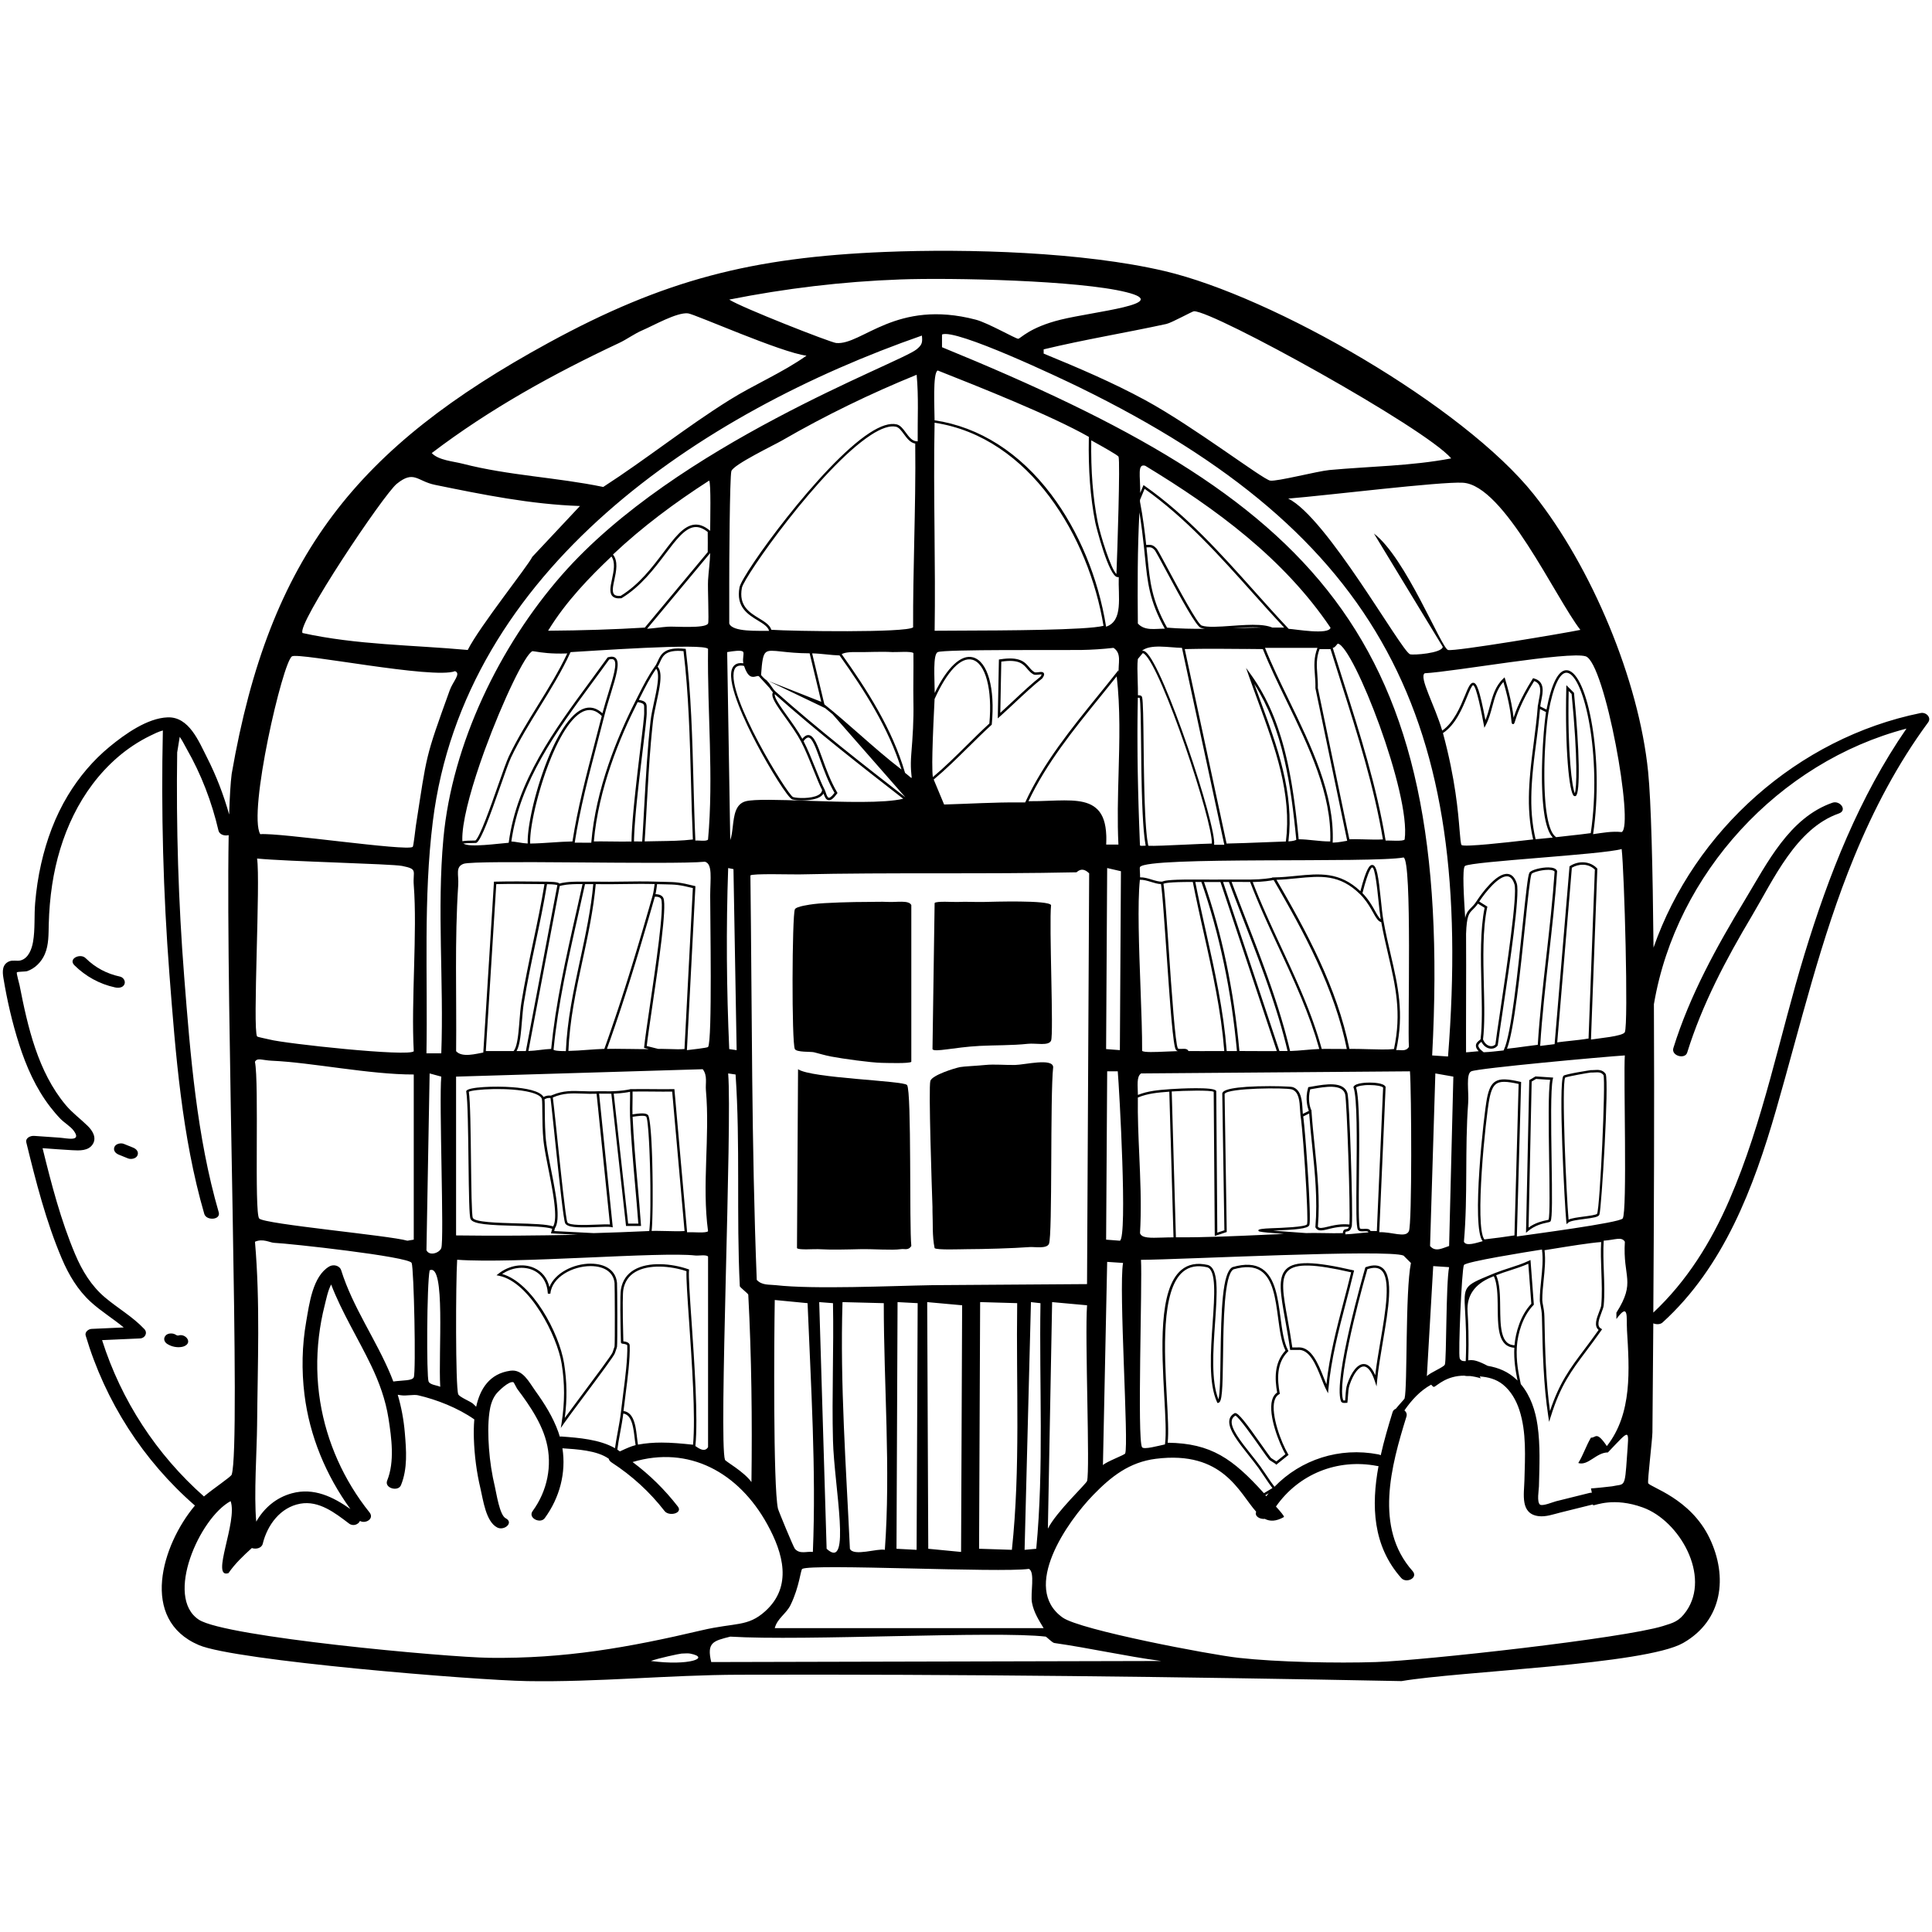 <?xml version="1.0" encoding="UTF-8"?>
<svg xmlns="http://www.w3.org/2000/svg" id="Layer_2" viewBox="0 0 1200 1200">
  <defs>
    <style>.cls-1{fill:#000;}.cls-1,.cls-2{stroke-width:0px;}.cls-2{fill:none;}</style>
  </defs>
  <g id="Layer_1-2">
    <path class="cls-1" d="M495.68,664.1q-.33,55.56-.66,111.12c.95,1.34,10.73.51,13.15.66,8.38.49,17.84.19,26.3,0,7.63-.17,19.83.8,24.99,0,2.47-.39,4.72.99,6.58-1.97-1.32-12.14.25-95.86-2.63-99.95-1.97-2.8-59.67-4.17-67.73-9.86Z"></path>
    <path class="cls-1" d="M608.12,649.64c9.9-.51,20.4-.25,30.25-1.31,5.11-.55,12.92,1.51,14.47-1.97,1.7-3.85-1.3-72.18,0-84.16-1.43-3.23-36.35-2.1-42.08-1.97-5.24.12-10.56-.29-15.78,0-2.55.14-13.51-.69-14.47.66q-.66,45.37-1.32,90.74c.88,2.17,13.71-1.19,28.93-1.97Z"></path>
    <path class="cls-1" d="M630.47,661.47c-5.88.13-12.9-.57-18.41,0-4.8.5-13.73.89-15.78,1.32-3.61.74-17.22,4.97-18.41,8.55-1.24,3.71.96,68.31,1.31,78.25.03.87-.04,1.76,0,2.63.35,7.7-.25,15.36,1.32,23.01,1.2,1.28,16.43.67,19.73.66,11.27-.04,28.41-.51,39.45-1.32,2.93-.21,10.42,1.23,11.84-1.97,2.29-5.17.66-92.31,2.63-109.81-.39-5.78-17.45-1.45-23.67-1.32Z"></path>
    <path class="cls-1" d="M551.57,560.21c-4.34-.25-8.8.02-13.15,0-7.74-.04-26.34.45-32.88,1.31-2.45.32-11.01,1.41-11.84,3.29-1.74,3.97-2.06,82.97,0,86.79,1.13,2.09,9.89,1.49,11.84,1.97,3.48.86,6.98,1.96,10.52,2.63,7.42,1.41,24.73,3.82,31.56,3.95,2.75.05,17.56.55,18.41-.66v-97.32c-1.45-3.26-9.28-1.67-14.47-1.97Z"></path>
    <path class="cls-1" d="M630.18,436.62c5.88-5.5,11.95-11.18,17.11-15.2l.16-.17c.74-1.06,1.42-2.26.88-3.15-.56-.93-1.92-.77-3.35-.59-.83.1-1.98.24-2.38.01-1.42-.79-2.39-1.92-3.41-3.13-2.72-3.2-5.8-6.81-18.12-4.85l-.63.1-.7,36.57,1.3-1.16c2.84-2.53,5.91-5.4,9.16-8.44ZM621.92,410.95c10.94-1.62,13.56,1.46,16.09,4.43,1.07,1.25,2.17,2.55,3.83,3.47.84.47,2.09.31,3.31.17.56-.07,1.47-.18,1.83-.1-.04.17-.18.57-.72,1.37-5.18,4.06-11.25,9.73-17.12,15.22-2.75,2.57-5.37,5.02-7.83,7.24l.61-31.8Z"></path>
    <path class="cls-1" d="M840.87,789.87l.18-.75-.75-.17c-24.06-5.57-36.02-5.8-41.3-.78-5.5,5.24-3.63,15.64-.79,31.37.98,5.41,2.08,11.55,3.02,18.26l.09.66h4.68c7.4-.74,11.46,9.51,14.72,17.72,1.01,2.54,1.96,4.95,2.94,6.85l1.21,2.36.23-2.64c1.61-18.36,6.36-36.47,10.95-53.98,1.62-6.18,3.3-12.57,4.81-18.89ZM823.86,859.81c-.56-1.3-1.13-2.72-1.71-4.2-3.33-8.38-7.44-18.73-15.32-18.73-.29,0-.59.01-.88.04h-3.28c-.92-6.48-1.99-12.41-2.94-17.66-2.75-15.25-4.57-25.32.34-29.99,4.8-4.57,16.16-4.29,39.15.99-1.46,6.06-3.07,12.18-4.63,18.11-4.38,16.69-8.89,33.91-10.72,51.44Z"></path>
    <path class="cls-1" d="M848.43,787l-.37.13-.11.38c-.81,2.81-19.87,69.01-15.11,82.66.36,1.04,1.3,1.23,2.12,1.23.25,0,.5-.02.71-.03.19-.01.36-.05.52-.03h.66s.09-.65.09-.65c.16-1.11.24-2.34.32-3.65.15-2.36.31-4.8.96-6.74,2.41-7.13,5.79-11.55,8.82-11.55h.01c2.5,0,4.93,3.18,6.82,8.92l1.13,3.43.35-3.59c.73-7.46,2.17-15.93,3.56-24.13,3.49-20.52,6.78-39.91-.09-45.7-2.4-2.03-5.9-2.25-10.41-.66ZM857.41,833.11c-1.2,7.08-2.44,14.36-3.23,21.05-1.98-4.6-4.37-6.93-7.13-6.94h-.02c-3.76,0-7.59,4.7-10.26,12.59-.72,2.13-.88,4.67-1.04,7.13-.07,1.03-.13,2.01-.23,2.91-.76.05-1.16.04-1.23-.18-3.66-10.5,8.16-57.57,15.03-81.35,3.82-1.28,6.62-1.11,8.55.52,6.2,5.23,2.83,25.08-.43,44.28Z"></path>
    <path class="cls-1" d="M366.96,784.87c-10.52-.04-22.22,5.66-25.7,14.56-1.28-5.52-4.56-9.66-9.47-11.87-6.84-3.08-15.52-1.7-22.1,3.51l-1.29,1.02,1.61.33c19.24,3.91,36.09,37.58,38.85,54.61,1.96,12.09,1.96,24.06,0,36.58l-.53,3.35,1.91-2.8c1.63-2.39,6.44-8.84,12-16.3,11.18-14.99,19.13-25.72,19.65-27.28.12-.37.29-.85.47-1.34.5-1.43.82-2.32.88-2.73.33-2.12.17-37.82,0-39.64-.66-7.47-6.75-11.95-16.29-11.98ZM381.73,836.26c-.05.29-.5,1.59-.81,2.45-.18.5-.35.99-.48,1.37-.48,1.45-11.43,16.13-19.43,26.85-4.16,5.57-7.89,10.58-10.21,13.77,1.52-11.56,1.37-22.69-.45-33.93-3.1-19.09-19.81-50.14-38.44-55.46,5.95-4.07,13.35-5.01,19.24-2.36,5.5,2.48,8.75,7.66,9.14,14.59l1.52.03c.99-10.29,13.72-17.17,25.03-17.17h.1c8.66.03,14.19,3.99,14.77,10.59.15,1.66.3,37.35,0,39.27Z"></path>
    <path class="cls-1" d="M973.01,760.33l1.11-.97c1.25-1.1,6.06-1.73,9.92-2.23,5.75-.75,8.78-1.22,9.36-2.66,1.33-3.37,6.1-82.48,3.93-87.38l-.08-.13c-1.88-2.66-4.59-2.5-6.99-2.35-.71.04-1.45.09-2.15.06h0c-.17,0-16.1,2.47-17.04,3.55-3.3,3.77.83,81.59,1.79,90.66l.15,1.46ZM972.17,669.28c1.58-.67,14.81-3.07,15.89-3.1.77.03,1.55-.02,2.3-.06,2.26-.13,4.21-.25,5.6,1.64,1.42,4.16-2.13,81.48-3.97,86.12-.49.73-5.1,1.33-8.15,1.73-3.83.5-7.5.98-9.58,1.91-1.33-14.9-4.49-84.06-2.09-88.24Z"></path>
    <path class="cls-1" d="M960.89,759.39c1.4-.3,1.92-.41,2.2-.87,1.13-1.87.98-15.69.64-38.08-.31-20.7-.67-44.17.76-50.25l.21-.88-11-.73-3.85,2.31-2.02,94.81,1.29-1.08c4.36-3.66,9.18-4.68,11.77-5.24ZM951.35,671.77l2.72-1.63,8.76.58c-1.27,7.28-.94,28.85-.63,49.74.25,16.33.53,34.79-.36,37.14-.25.08-.79.2-1.27.3-2.29.49-6.84,1.46-11.15,4.56l1.93-90.69Z"></path>
    <path class="cls-1" d="M977.65,494.38c.17.09.36.14.54.14.21,0,.42-.06.6-.18,2.79-1.83,2.33-28.04-1.13-63.74l-.03-.27-4.74-4.74-.04,1.78c-.87,38.01,1.78,65.34,4.8,67.01ZM974.33,429.19l1.83,1.83c3.97,41.09,3.14,58.55,1.98,61.65-1.62-3.3-4.61-24.13-3.81-63.48Z"></path>
    <path class="cls-1" d="M77.28,611.36c.87-1.96-.68-4.33-2.71-4.77-8.24-1.78-15.37-5.53-21.38-11.46-3.32-3.28-11.06.37-6.97,4.42,6.97,6.89,15.6,11.67,25.2,13.74,2.05.44,4.86.33,5.86-1.93Z"></path>
    <path class="cls-1" d="M82.7,712.82c-1.92-.78-3.85-1.56-5.77-2.33-1.87-.76-5.04-.13-5.86,1.93-.9,2.25.75,3.97,2.71,4.77l5.77,2.33c1.87.76,5.04.13,5.86-1.93.9-2.25-.75-3.97-2.71-4.76Z"></path>
    <path class="cls-1" d="M111.45,829.36c-.14.03-.47.13-.74.17-.06,0-.16,0-.29-.02-.12,0-.25-.03-.37-.05-.13-.04-.25-.08-.38-.13-.18-.1-.37-.21-.54-.32-1.79-1.14-4.93-1.11-6.36.64-1.47,1.8-.72,3.93,1.11,5.1,2.67,1.7,6.14,2.44,9.26,1.8,1.88-.38,4.31-1.75,3.64-4.1-.6-2.09-3.19-3.54-5.33-3.1Z"></path>
    <path class="cls-1" d="M1192.96,442.87c-76.23,15.49-140.49,72.91-165.93,145.71-.49-49.75-1.49-90.76-3.35-109.24-5.72-56.98-35.17-127.27-71.01-172.27-43.62-54.77-161.75-122.89-229.48-138.74-50.39-11.79-121.69-13.96-173.59-11.84-82.41,3.37-136.97,17.13-209.1,56.55-118.42,64.71-173.02,131.67-196.6,267.62-.72,5.58-1.23,14.22-1.57,25.25-3.45-12.24-8.01-24.13-13.79-35.48-5.02-9.85-11.11-25.33-24.36-24.87-12.69.44-26.65,10.48-36.06,18.21-10.33,8.49-19,18.8-25.92,30.22-7.95,13.12-13.3,27.69-16.67,42.62-1.8,7.94-3,16.02-3.69,24.13-.69,8.02.05,16.39-1.33,24.31-.75,4.31-2.76,10.08-7.61,11.46-2.27.64-4.87-.36-7.15.59-4.45,1.85-4.31,6.27-3.64,10.31,2.28,13.89,5.5,27.89,9.8,41.3,4.42,13.77,10.35,27.21,19.22,38.72,2,2.59,4.11,5.1,6.39,7.46,2.38,2.46,6.3,4.73,8.28,7.44,5.16,7.05-4.17,4.62-8.8,4.29-5.26-.37-10.52-.73-15.78-1.1-2.27-.16-5.57,1.22-4.87,4.1,5.93,24.26,12.27,49.18,22.08,72.2,4.25,9.99,9.89,19.51,17.99,26.87,6.4,5.82,13.81,10.32,20.43,15.81-6.67.3-13.34.6-20.01.9-1.93.09-4.28,1.95-3.64,4.1,12.16,40.92,35.68,77.6,67.87,105.62-20.58,24.46-34.64,70.89,2.47,86.68,22.74,9.68,171.17,21.8,203.84,22.36,43.66.74,87.84-3.81,131.51-3.95,137.28-.42,274.36,1.27,411.62,3.95,35.93-6.14,151.19-10.16,174.9-23.67,24.55-13.99,27.94-41.07,16.44-65.1-11.92-24.9-37.28-31.73-38.14-34.19-.52-1.5,2.59-27.15,2.63-31.56.14-16.01.35-39.66.55-67.68,1.88.75,4.3.78,5.78-.57,38-34.56,56.52-83.63,70.43-131.84,15.23-52.79,27.61-106.4,48.57-157.36,12.12-29.47,26.98-57.8,45.91-83.49,2.23-3.02-1.26-6.51-4.58-5.83ZM1010.53,825.86c1.52,24.8,3.43,52.05-12.49,72.33-6.63-9.85-6.84-4.93-9.86-5.26-2.97,4.93-4.85,10.94-7.89,15.78,6.11,1.94,11.17-6.59,18.41-6.58,14.29-14.93,13.04-15.15,11.84,2.63-1.36,20.07-1.36,16.65-9.21,18.41-.68.15-12.49,1.36-13.15,1.31.22.96.39,1.83.53,2.67-.46-.02-.92,0-1.38.12-6.94,1.73-13.88,3.45-20.83,5.18-1.91.47-8.42,3.24-9.99,2.07-2.07-1.54-.71-9.07-.65-11.26.31-12.59.92-25.37-.86-37.89-1.31-9.21-4.36-18.48-10.4-25.65-1.34-6.19-3.04-14.45-2.45-23.3.52-7.88,3.51-18.8,10.31-25.82l.24-.25-2.08-27.75-1.01.48c-3.85,1.84-8.02,3.18-12.06,4.48-2.97.96-6.02,1.95-8.95,3.13h0s-2.78,1.14-2.78,1.14c-16.57,6.85-16.72,7.07-15.81,22.79.4,6.91.94,16.36.38,30.8-1.44,0-3.08.04-3.75-1.82-.98-2.72,1.25-55.31,2.63-57.86,1.14-2.11,38.87-8.11,48.48-9.63.82,6.13.16,12.54-.48,18.74-.43,4.16-.88,8.46-.86,12.58,0,1.17.23,2.3.49,3.6.34,1.72.76,3.86.83,6.93l.03,1.32c.42,19.97.86,40.62,3.93,60.59l.5,3.27.98-3.16c6.07-19.55,12.79-28.5,22.09-40.88,2.8-3.73,5.97-7.96,9.37-12.82l.48-.68-.72-.42c-2.66-1.53-1.49-5.21.3-9.86.69-1.79,1.28-3.33,1.4-4.53.6-6.58.34-13.93.08-21.05-.23-6.42-.47-13.05-.08-19.08v-.05c7.08-.47,11.1-2.72,13.14.66-1.39,22.34,7.06,24.6-5.26,44.05v3.95c7.9-10.82,6.12-.87,6.58,6.58ZM924.03,848.35c-5.72-3.04-8.53-3.58-10.23-3.58-.52,0-.93.05-1.3.09-.22.03-.4.05-.57.05.53-14.21-.03-23.91-.4-30.37q-.85-14.78,14.87-21.29l1.44-.6c.11.24.22.48.32.74.12.3.24.6.35.91.13.38.23.78.34,1.18.09.33.18.66.26,1.01.1.42.17.86.25,1.3.06.36.13.71.19,1.08.07.46.12.93.18,1.4.04.38.09.75.13,1.13.05.49.08,1,.12,1.5.03.38.06.76.08,1.15.03.54.05,1.1.07,1.65.01.36.03.72.04,1.08.02.65.03,1.3.04,1.95,0,.28.01.55.02.82.01.93.02,1.85.03,2.78.04,3.5.07,6.94.33,10.08.43,5.24,1.47,9.67,4.16,12.3.39.39.82.72,1.28,1.01.16.1.33.17.49.26.31.17.63.35.97.48.21.08.43.13.65.2.32.1.64.2.99.26.25.05.51.07.76.1.23.03.45.08.69.09-.39,7.6.81,14.67,1.99,20.4-.15-.15-.3-.32-.46-.47-5.3-5.12-11.45-7.57-18.09-8.7ZM929.28,792.06c2.85-1.14,5.84-2.11,8.74-3.04,3.74-1.21,7.59-2.45,11.24-4.09l1.87,24.86c-6.7,7.09-9.77,17.78-10.44,25.77-.24-.01-.49-.02-.73-.05-.11-.01-.23-.02-.34-.04-.42-.07-.81-.17-1.19-.29-.08-.03-.16-.04-.24-.07-.37-.14-.72-.31-1.05-.5-.07-.04-.15-.07-.22-.12-.39-.25-.76-.53-1.09-.86-2.41-2.35-3.35-6.72-3.74-11.77-.04-.5-.07-1.02-.1-1.53-.14-2.59-.17-5.31-.2-8,0-.95-.02-1.91-.04-2.86,0-.19,0-.37-.01-.56-.01-.76-.03-1.52-.05-2.27,0-.32-.03-.64-.04-.96-.02-.61-.05-1.23-.08-1.83-.02-.37-.05-.72-.08-1.08-.04-.55-.08-1.1-.13-1.64-.04-.38-.09-.74-.13-1.11-.06-.51-.12-1.01-.19-1.5-.06-.37-.13-.73-.2-1.09-.08-.46-.17-.92-.27-1.37-.08-.36-.18-.7-.27-1.05-.11-.42-.23-.84-.36-1.24-.11-.33-.24-.65-.37-.97-.1-.24-.17-.5-.28-.74ZM866.99,875.02c-.93.33-1.68.99-2.01,2.04-2.67,8.61-5.33,17.65-7.38,26.81-.45-.23-.94-.42-1.52-.53-24.12-4.65-48.08,3.2-64.47,20.12-1.34-1.68-3.27-4.54-5.14-7.33-1.33-1.98-2.58-3.84-3.59-5.23-1.81-2.5-3.92-5.16-5.96-7.72-6.28-7.91-12.77-16.08-11.82-20.96.24-1.23.96-2.2,2.2-2.96,2.14.79,11.16,13.62,15.53,19.84,2.51,3.58,4.5,6.4,5.42,7.49.23.27.79.63,2.14,1.46.66.41,1.65,1.02,1.81,1.18l.48.56,7.67-6.14-.34-.57c-4.16-6.92-10.73-24.32-8.45-32.91.53-1.98,1.5-3.38,2.9-4.17l.47-.27-.1-.53c-1.45-8.11-2.19-18.35,5.05-25.63l.39-.4-.26-.5c-2.64-5.03-3.63-12.49-4.68-20.38-1.63-12.24-3.32-24.89-11.45-30.21-4.54-2.96-10.52-3.31-18.29-1.07l-.16.07c-6.16,3.43-6.94,26.09-7.33,55.35-.15,11.11-.31,23.56-1.3,26.73-4.63-11.41-3.29-30.51-2.11-47.43,1.33-18.99,2.38-33.99-4.5-36.04-6.64-1.53-12.18-.49-16.46,3.12-14.23,11.97-12.2,49.08-10.56,78.89.68,12.33,1.26,22.97.45,29.11l-.05.34c-3.96.82-13.18,3.41-14.23,1.73-3.08-4.93.24-102.4-.66-116.38,24.19-.09,153.38-6.77,163.07-2.63q2.3,2.3,4.6,4.6c-3.61,18.07-2.05,76.87-3.95,84.16-.11.44-3.02,3.37-5.46,6.42ZM755.93,870.89l.25.54.59-.12c2.3-.45,2.61-7.85,2.88-28.89.28-21.34.67-50.53,6.47-54,7.27-2.09,12.82-1.79,16.94.91,7.55,4.93,9.19,17.24,10.78,29.14,1.04,7.78,2.02,15.15,4.59,20.39-7.18,7.59-6.61,17.82-5.18,26.06-1.52,1.02-2.59,2.64-3.16,4.82-2.51,9.47,4.56,26.99,8.28,33.51l-5.59,4.47c-.35-.24-.85-.55-1.58-1.01-.64-.4-1.62-1-1.77-1.15-.88-1.03-2.94-3.97-5.34-7.38-10.16-14.45-15.03-20.88-17.07-20.5l-.25.09c-1.76.99-2.82,2.38-3.16,4.12-1.08,5.57,5.33,13.64,12.12,22.2,2.03,2.56,4.13,5.2,5.92,7.67.99,1.37,2.24,3.22,3.55,5.19,1.84,2.74,3.73,5.57,5.12,7.32l-5.28,3.17c-19.29-21.35-32.72-31.02-59.78-31.34.68-6.37.11-16.68-.54-28.53-1.53-27.92-3.63-66.15,10.02-77.63,3.95-3.32,8.9-4.24,15.09-2.81,5.66,1.68,4.55,17.6,3.37,34.46-1.24,17.67-2.64,37.69,2.73,49.3ZM785.91,928.71l2.1-1.26c-.51.62-1.02,1.24-1.52,1.88-.23-.24-.42-.45-.58-.62ZM711.35,289.31c43.9,26.61,86.06,57.56,115.07,100.6-1.29,4.59-21.7.88-26,.67l-.5-.53c-7.04-7.49-14.04-15.33-20.81-22.9-20.7-23.16-42.11-47.1-68.07-65.31l-.78-.55-2.04,4.9c.09-10.61-1.96-18.42,3.13-16.88ZM875.08,650.29c-2.06,3.12-5.07,1.63-7.87,1.97,5.04-22.98,1.1-39.92-3.46-59.52-1.53-6.58-3.12-13.39-4.46-20.84-.62-3.45-1.11-8.14-1.62-13.1-1.5-14.5-2.51-21.36-5.25-21.56-1.66-.11-3.7,1.84-7.45,16.28-12.91-12.13-25.3-10.94-39.6-9.53-4.43.44-9.02.89-13.91.99h0l-1.3.03.09.16c-1.84.33-5.98,1.04-13.25,1.13-2,.02-4,0-6,0-2.17-.02-4.4-.03-6.61,0h0s-.54,0-.54,0c-.87.02-1.75.01-2.62,0-.69,0-1.38,0-2.07,0h0s-.56,0-.56,0c-2.57.06-5.2.04-7.74.02-1.18,0-2.36-.02-3.54-.02h0s-.41,0-.41,0c-.05,0-.09,0-.14,0h-1.07s0,0,0,0h-.41c-1.26,0-2.55,0-3.77,0h-.93s0,0,0,0c-15.39-.06-17.64.85-18.6,1.24-.16.07-.19.07-.22.07-1.99.06-4.13-.59-6.4-1.28-2.37-.72-4.82-1.46-7.24-1.4.05-2.24-.41-5.9-.05-6.42,4.7-6.72,144.68-2.29,163.73-5.92,5.39,2.39,2.44,104.23,3.29,117.7ZM727.12,706.82l1.76,61.72c-2.4,0-4.67.07-6.87.14-7.49.24-12.93.42-13.93-2.75.1-1.65.17-3.3.24-4.96,0-.09,0-.18.01-.27.05-1.35.09-2.7.12-4.05.01-.55.03-1.09.04-1.64.02-1.25.04-2.51.04-3.76,0-.62,0-1.24.01-1.87,0-1.27,0-2.54-.01-3.81,0-.54-.01-1.08-.02-1.62-.02-1.41-.04-2.81-.07-4.21,0-.22-.01-.45-.02-.67-.17-7.23-.48-14.43-.79-21.53-.52-11.78-1.06-23.96-.89-35.84,6.28-2.64,12.65-3.11,19.38-3.62h.16s.82,28.74.82,28.74ZM760.68,679.39c2.14-3.7,37.96-3.89,41.74-2.73,4.45,1.45,4.79,7.62,5.06,12.58.07,1.22.14,2.37.26,3.35h-.02s.09.56.09.56c.92,5.5,2.57,27.38,3.51,44.73.05.99.1,1.95.15,2.91.15,2.83.27,5.49.36,7.9.04,1.02.07,2,.1,2.92.07,2.18.1,4.06.1,5.52,0,1.35-.05,2.34-.13,2.9-.03.19-.06.32-.09.41-1,1.69-15.92,2.22-22.3,2.45q-7.87.28-7.89,1.23s0,.06,0,.09c0,0,0,.02,0,.03,0,.02,0,.04,0,.06,0,0,0,.02,0,.03,0,.02,0,.04,0,.06,0,0,0,.02,0,.03,0,.02.02.05.03.07,0,0,0,0,0,0,.01.03.03.05.05.08,0,0,0,0,.01.01.02.02.04.04.06.06,0,0,.02.01.02.02.02.02.05.04.08.06,0,0,.02.01.03.02.04.02.08.04.13.06,0,0,0,0,.01,0,.11.05.25.09.43.14.01,0,.02,0,.03,0,.08.02.16.04.26.06.01,0,.03,0,.04,0,1.64.36,5.51.73,14.61,1.41-4.25.18-8.49.38-12.66.57-17.89.82-36.37,1.65-54.38,1.54l-2.59-90.59c7.74-.53,24.24-.93,26.07.22l.66,89.55,7.44-2.48-1.32-85.86ZM809.41,693.47l3.74-1.87c.02.28.05.56.07.83.23,3.05.49,6.12.78,9.16.03.29.06.58.09.87.3,3.12.62,6.23.93,9.29,1.68,16.4,3.42,33.36,2,50.25l-.02.23.11.2c.18.33.38.6.61.83.08.08.18.13.27.2.16.12.31.26.48.35.12.06.25.09.38.14.16.06.32.13.5.17.14.03.3.04.45.05.18.02.36.05.55.05.02,0,.04,0,.07,0,.18,0,.37-.02.55-.04.15-.01.29-.01.44-.03.24-.03.49-.07.74-.11.14-.02.27-.04.41-.07.31-.06.63-.13.96-.2.1-.02.18-.04.28-.06.43-.1.87-.21,1.32-.32.42-.1.85-.21,1.3-.32.06-.01.12-.03.17-.04.4-.09.81-.19,1.24-.28.1-.02.21-.04.32-.06.39-.08.78-.16,1.19-.23.15-.03.31-.05.46-.07.38-.06.76-.12,1.15-.18.19-.02.38-.04.57-.07.37-.04.75-.08,1.13-.12.22-.02.45-.03.67-.04.37-.02.74-.04,1.12-.05.25,0,.51,0,.77,0,.36,0,.73,0,1.11.02.29.01.58.03.87.06.22.02.44.04.66.06-.39,1.15-.94,1.24-1.62,1.33-1.09.16-2.08.48-2.14,2.51-3.76.12-7.59.05-11.31-.02-2.25-.04-4.54-.08-6.81-.08-1.58,0-3.17.02-4.72.07-7.72-.55-15.16-1.09-20.51-1.54,14.17-.53,21.54-1.21,22.47-3.31.05-.11.09-.27.13-.48.01-.07.02-.19.04-.27.02-.15.04-.3.06-.49.01-.13.02-.29.03-.43.01-.2.03-.38.04-.61,0-.17.01-.37.02-.56,0-.24.02-.47.02-.74,0-.21,0-.46,0-.69,0-.27,0-.54,0-.83,0-.26,0-.55,0-.83,0-.3,0-.59,0-.9,0-.31-.01-.64-.02-.96,0-.33-.01-.64-.02-.98,0-.32-.02-.66-.03-1-.01-.38-.02-.75-.03-1.14-.01-.33-.02-.69-.04-1.03-.01-.41-.03-.82-.04-1.24-.01-.37-.03-.75-.05-1.13-.02-.43-.04-.86-.05-1.3-.02-.38-.04-.77-.05-1.16-.02-.46-.04-.92-.06-1.39-.02-.41-.04-.83-.06-1.25-.02-.46-.05-.92-.07-1.39-.02-.43-.05-.87-.07-1.31-.03-.48-.05-.97-.08-1.46-.02-.43-.05-.86-.07-1.3-.03-.5-.06-.99-.09-1.5-.03-.46-.06-.92-.08-1.38-.03-.49-.06-.99-.09-1.48-.03-.45-.06-.91-.08-1.36-.03-.51-.06-1.03-.1-1.54-.03-.47-.06-.94-.09-1.41-.03-.49-.06-.97-.1-1.45-.03-.5-.07-1-.1-1.5-.03-.47-.06-.94-.1-1.41-.03-.48-.07-.97-.1-1.45-.03-.49-.07-.97-.1-1.45-.03-.48-.07-.95-.1-1.43-.03-.47-.07-.94-.1-1.41-.03-.46-.07-.91-.1-1.36-.04-.5-.07-.99-.11-1.49-.03-.42-.06-.83-.09-1.24-.04-.49-.07-.97-.11-1.45-.03-.42-.06-.83-.1-1.23-.04-.47-.07-.93-.11-1.38-.03-.39-.06-.78-.09-1.16-.04-.45-.07-.89-.11-1.33-.03-.37-.06-.74-.09-1.11-.04-.43-.07-.85-.11-1.26-.03-.34-.06-.68-.09-1.01-.04-.42-.07-.82-.11-1.22-.03-.31-.06-.62-.08-.93-.03-.37-.07-.72-.1-1.07-.03-.3-.06-.6-.08-.89-.03-.34-.06-.67-.1-.99-.03-.26-.05-.51-.08-.76-.03-.31-.06-.59-.09-.88-.02-.23-.05-.46-.07-.67-.03-.26-.06-.5-.08-.73-.02-.2-.05-.4-.07-.58-.03-.21-.05-.4-.08-.59-.02-.16-.04-.32-.06-.46,0-.05-.01-.12-.02-.16ZM813.78,676.61c.62-.1,1.3-.22,2.02-.35,7.07-1.24,17.75-3.11,19.66,3.18,1.13,3.71,3.35,72.34,2.69,81.12-.27-.03-.53-.04-.8-.06-.28-.02-.57-.05-.84-.06-.47-.02-.93-.03-1.39-.03-.18,0-.37,0-.55,0-.53,0-1.04.03-1.55.07-.11,0-.21.01-.32.02-.56.04-1.11.1-1.64.17-.05,0-.1,0-.14.02-.58.07-1.14.16-1.68.25,0,0-.01,0-.02,0-1.66.29-3.16.66-4.47.98-3.53.86-5.33,1.24-6.19-.03,1.4-16.95-.34-33.9-2.02-50.29-.71-6.96-1.45-14.15-1.94-21.25l-.08-1.14-.21.11c-.63-1.85-2.15-6.46-.52-12.7ZM706.55,469.01c-.01-1.19-.02-2.38-.03-3.57-.02-2.64-.03-5.28-.03-7.92,0-1.37,0-2.75,0-4.13,0-2.27.02-4.54.04-6.81.02-1.69.04-3.39.06-5.09.03-1.97.06-3.94.1-5.91.01-.74.03-1.47.04-2.21,0,0,.01,0,.02,0,.05,0,.11,0,.17,0,.08,0,.17,0,.26,0,.04,0,.08,0,.12,0,.09,0,.18.01.26.02.03,0,.07,0,.09.01.1.02.18.05.22.09.58,2.45.72,14.54.88,28.54.02,1.45.03,2.92.05,4.41,0,.52.01,1.05.02,1.58,0,.21,0,.42,0,.64,0,.59.01,1.18.02,1.77,0,.16,0,.32,0,.48,0,.56.01,1.12.02,1.68,0,.21,0,.41,0,.62,0,.51.01,1.02.02,1.52,0,.27,0,.53.01.8,0,.46.01.93.02,1.4,0,.31,0,.61.01.92,0,.44.01.87.02,1.31,0,.34.01.69.02,1.03,0,.43.01.86.02,1.29,0,.33.01.67.02,1,0,.44.02.88.03,1.32,0,.34.01.67.02,1.01,0,.42.02.84.03,1.26,0,.34.01.68.02,1.02,0,.45.02.9.03,1.35,0,.31.01.61.02.92.01.45.02.9.03,1.34,0,.31.02.61.02.91.01.44.02.87.04,1.3,0,.33.02.66.03.99.01.39.02.78.04,1.17.01.35.02.7.03,1.06.01.4.03.8.04,1.2.01.32.02.63.03.94.01.42.03.83.05,1.24.01.31.02.61.04.92.02.4.03.8.05,1.19.01.31.03.61.04.91.02.4.04.79.05,1.19.01.3.03.59.04.89.02.38.04.77.06,1.15.01.3.03.6.05.91.02.36.04.71.06,1.06.02.31.03.61.05.91.02.35.04.7.06,1.05.02.29.04.57.05.85.02.34.04.68.07,1.02.02.29.04.58.06.87.02.32.04.63.07.94.02.29.04.57.07.86.02.3.05.61.07.91.02.27.05.53.07.8.03.3.05.59.08.88.03.27.05.53.08.79.03.28.05.55.08.82.03.26.05.51.08.76.03.26.06.52.08.77.03.25.06.49.09.73.03.24.06.48.09.71.03.25.07.48.1.72.03.21.06.43.09.63.04.24.07.46.11.69.03.19.06.39.09.58.04.23.08.44.12.66.03.17.06.35.09.51,0,.02,0,.04.01.06-.32.01-.65.03-1,.06-.92.07-2.15.16-2.57-.19-.19-4.88-.38-9.92-.56-15.1-.05-1.56-.11-3.12-.16-4.68-.06-1.71-.11-3.43-.16-5.17-.08-2.71-.16-5.42-.22-8.13-.02-.96-.05-1.92-.07-2.88-.07-2.9-.13-5.8-.18-8.7-.02-.99-.03-1.98-.05-2.97-.05-2.81-.08-5.62-.11-8.43ZM707.7,318.23c1.27,7.7,2.15,15.15,2.79,21.13.25,2.35.48,4.59.69,6.74,1.56,15.69,2.7,27.08,12.31,44.39-5.93-.09-12.38,1.57-16.75-3.21-.22-23.1-.24-46,.96-69.05ZM847.95,521.35c-2.15-.06-4.34-.12-6.54-.12-1.1,0-2.2.01-3.3.06l-19.58-93.97c.08-3.08-.12-5.81-.32-8.45-.4-5.35-.75-9.99,1.39-15.7,1,0,2,0,3.01-.01,1.27-.01,2.53-.03,3.8,0,2.22,7.14,4.48,14.28,6.75,21.41,9.97,31.36,20.28,63.78,25.8,96.8-3.64.2-7.38.09-11.01-.01ZM816.7,418.98c.2,2.63.4,5.35.32,8.39v.09s19.74,94.76,19.74,94.76c-2.38.32-4.84,1.03-9.01,1.17,1.29-29.88-13.2-59.72-27.21-88.58-5.47-11.26-10.63-21.9-14.82-32.41,3.92.03,7.85-.03,11.77,0,6.93.06,13.87-.07,20.8,0-2.36,6.13-1.99,11.22-1.59,16.59ZM712.19,339.99c2.46-.15,3.29-.2,5.07,1.77.07.07.17.23.31.45.35.55.91,1.54,1.61,2.81.28.51.59,1.07.91,1.66.32.59.66,1.22,1.02,1.88.89,1.64,1.86,3.46,2.86,5.31,10.27,19.16,19.01,35.09,21.88,36.1.45.16.95.28,1.48.39.16.03.32.06.49.09.21.04.4.08.62.11-7.94.06-15.87-.08-23.56-.72-9.51-17.09-10.63-28.35-12.17-43.89-.19-1.91-.39-3.89-.6-5.96h.1ZM781.03,389.66c.77.03,1.52.08,2.24.14.02,0,.05,0,.07,0-5.67.06-11.41.21-17.02.37-.22,0-.45.01-.67.02.16-.01.32-.02.48-.03.82-.06,1.65-.12,2.49-.17.11,0,.22-.01.32-.02,2.02-.13,4.06-.25,6.05-.31.05,0,.09,0,.14,0,.96-.03,1.9-.05,2.83-.05.11,0,.23,0,.34,0,.81,0,1.61.02,2.39.04.11,0,.22.01.34.02ZM774.82,403.07c3.19.03,6.38.06,9.56.09,4.19,10.5,9.34,21.1,14.79,32.32,13.82,28.47,28.1,57.9,27.08,87.16-3.3.03-6.83-.33-10.26-.69-3.32-.35-6.46-.66-9.36-.66-.05-.48-.1-.95-.14-1.43-.05-.51-.1-1.03-.15-1.54-.06-.61-.13-1.21-.19-1.82-.05-.53-.11-1.06-.16-1.59-.06-.59-.13-1.19-.19-1.78-.06-.54-.12-1.09-.18-1.63-.06-.59-.13-1.18-.2-1.77-.06-.54-.12-1.08-.18-1.62-.07-.6-.14-1.2-.21-1.8-.06-.53-.13-1.07-.19-1.6-.07-.61-.15-1.22-.23-1.83-.07-.52-.13-1.04-.2-1.56-.08-.62-.16-1.23-.25-1.85-.07-.52-.14-1.04-.21-1.55-.08-.61-.17-1.21-.25-1.81-.08-.53-.15-1.06-.23-1.59-.09-.58-.17-1.17-.26-1.75-.08-.55-.16-1.1-.25-1.65-.09-.59-.19-1.17-.28-1.76-.09-.54-.17-1.08-.26-1.62-.1-.59-.2-1.18-.3-1.78-.09-.53-.18-1.07-.28-1.6-.11-.59-.22-1.18-.32-1.77-.1-.53-.19-1.06-.29-1.59-.11-.59-.23-1.18-.35-1.77-.1-.53-.2-1.05-.31-1.58-.12-.59-.24-1.17-.37-1.75-.11-.53-.22-1.06-.33-1.58-.13-.58-.26-1.16-.39-1.74-.12-.52-.23-1.05-.36-1.57-.13-.58-.27-1.15-.41-1.72-.13-.53-.25-1.05-.38-1.58-.14-.57-.29-1.15-.44-1.72-.13-.52-.26-1.04-.4-1.55-.15-.56-.31-1.12-.46-1.68-.15-.53-.29-1.06-.44-1.58-.16-.55-.32-1.1-.49-1.65-.15-.52-.31-1.05-.47-1.57-.17-.56-.35-1.11-.53-1.66-.16-.51-.32-1.03-.49-1.54-.18-.55-.37-1.09-.55-1.64-.17-.51-.34-1.03-.52-1.54-.19-.54-.39-1.08-.58-1.62-.18-.51-.36-1.02-.55-1.53-.2-.53-.41-1.06-.61-1.59-.2-.51-.39-1.02-.59-1.52-.21-.52-.43-1.04-.64-1.56-.21-.51-.41-1.02-.63-1.52-.22-.52-.45-1.03-.68-1.55-.22-.5-.43-1-.66-1.49-.24-.52-.49-1.04-.73-1.55-.23-.48-.45-.97-.69-1.45-.25-.52-.52-1.03-.77-1.54-.24-.48-.47-.96-.72-1.43-.27-.52-.55-1.03-.83-1.54-.25-.46-.49-.92-.74-1.38-.3-.53-.61-1.06-.91-1.59-.25-.43-.49-.86-.74-1.29-.34-.57-.69-1.13-1.03-1.69-.24-.38-.46-.77-.7-1.15-.39-.62-.79-1.22-1.2-1.83-.21-.32-.41-.64-.63-.96-.62-.92-1.26-1.84-1.91-2.74l-3.05-4.23,1.71,4.93c1.88,5.39,3.91,10.93,5.88,16.29.65,1.76,1.29,3.52,1.94,5.28.09.25.18.5.27.76.55,1.51,1.1,3.03,1.65,4.54.2.54.39,1.09.58,1.64.44,1.23.88,2.45,1.3,3.68.25.71.49,1.42.73,2.13.37,1.07.74,2.14,1.1,3.21.25.73.48,1.47.72,2.2.35,1.06.7,2.11,1.04,3.17.23.74.45,1.48.68,2.22.33,1.05.66,2.11.97,3.16.23.77.43,1.54.65,2.31.29,1.03.6,2.07.88,3.1.21.79.41,1.59.61,2.39.26,1.01.53,2.02.77,3.03.2.82.37,1.65.55,2.47.22.99.46,1.98.66,2.98.17.83.32,1.67.47,2.5.19.99.39,1.98.55,2.97.14.84.25,1.69.38,2.53.15.99.31,1.97.44,2.96.11.85.19,1.71.28,2.56.11.98.23,1.96.31,2.94.07.86.11,1.73.16,2.59.06.98.13,1.95.17,2.93.03.87.02,1.75.03,2.63.01.97.04,1.94.02,2.91-.01.88-.07,1.77-.11,2.65-.04.97-.07,1.94-.13,2.91-.06.88-.17,1.77-.26,2.66-.09.87-.16,1.74-.27,2.6-4.7.15-9.39.34-14.09.53-7.45.3-15.16.6-22.74.76l-25.98-120.79c12.94-.32,26.16-.19,38.96-.07ZM799.14,489.43c-.03-.16-.06-.31-.08-.47-.29-1.68-.61-3.35-.95-5.03-.03-.14-.06-.29-.09-.43-.35-1.69-.73-3.37-1.13-5.05-.03-.13-.06-.25-.09-.38-.41-1.69-.84-3.38-1.3-5.07-.03-.11-.06-.23-.09-.34-.46-1.7-.94-3.4-1.44-5.09-.03-.09-.05-.18-.08-.27-.51-1.71-1.03-3.43-1.58-5.13-.02-.07-.05-.15-.07-.22-.55-1.72-1.11-3.44-1.69-5.16-.02-.06-.04-.12-.06-.17-.58-1.73-1.18-3.46-1.78-5.19-.01-.04-.03-.08-.04-.12-.61-1.75-1.23-3.49-1.86-5.23,0,0,0,0,0-.01-1.27-3.54-2.57-7.06-3.86-10.57-1.3-3.52-2.62-7.12-3.91-10.71,1.12,1.75,2.19,3.52,3.22,5.33.38.66.71,1.35,1.08,2.02.62,1.15,1.26,2.3,1.85,3.47.38.76.73,1.55,1.09,2.32.52,1.1,1.06,2.19,1.56,3.31.38.85.72,1.72,1.08,2.59.44,1.06.9,2.11,1.32,3.18.36.92.68,1.86,1.02,2.79.38,1.03.77,2.05,1.13,3.09.33.96.62,1.93.94,2.9.33,1.03.68,2.05,1,3.09.3,1,.57,2.01.86,3.01.29,1.02.6,2.04.87,3.07.27,1.03.52,2.06.78,3.1.26,1.02.52,2.04.76,3.07.24,1.04.46,2.09.69,3.14.23,1.03.46,2.06.68,3.1.22,1.06.41,2.13.62,3.2.2,1.03.41,2.06.6,3.1.2,1.08.37,2.17.56,3.26.17,1.02.36,2.05.52,3.07.17,1.09.33,2.19.49,3.28.15,1.03.32,2.06.46,3.09.16,1.1.3,2.2.44,3.31.14,1.03.28,2.05.41,3.08.14,1.14.27,2.28.41,3.41.12.99.24,1.98.36,2.98.13,1.17.26,2.34.38,3.51.1.96.21,1.92.31,2.88.13,1.2.25,2.4.37,3.6.08.83.17,1.66.25,2.48-.57.29-1.79.81-4.89.99.02-.13.02-.26.04-.39.2-1.66.36-3.32.47-4.98.01-.21.02-.41.04-.62.1-1.66.17-3.32.19-4.98,0-.2,0-.4,0-.59.01-1.67,0-3.33-.07-4.99,0-.19-.02-.38-.03-.56-.07-1.67-.18-3.33-.32-5-.02-.18-.03-.35-.05-.53-.15-1.67-.33-3.34-.55-5.01-.02-.16-.05-.33-.07-.49-.22-1.68-.48-3.35-.76-5.02ZM794.71,389.8c-1.46,0-2.93.01-4.39,0-.16-.07-.34-.13-.52-.19-.19-.07-.37-.15-.56-.21-.19-.06-.39-.12-.59-.18-.22-.06-.43-.13-.65-.19-.18-.05-.38-.09-.57-.13-.25-.06-.5-.12-.76-.17-.17-.03-.35-.06-.52-.09-.29-.05-.58-.1-.89-.15-.14-.02-.3-.04-.44-.06-.34-.04-.68-.09-1.04-.12-.11-.01-.22-.02-.32-.03-.4-.04-.81-.07-1.22-.1-.05,0-.09,0-.14,0-5.18-.32-11.29.12-17.29.55-7.62.55-14.81,1.07-18.46-.2-2.54-.89-14.57-23.32-21.04-35.38-1.03-1.92-1.94-3.61-2.73-5.08-.79-1.47-1.47-2.71-2.04-3.74-.28-.51-.54-.97-.77-1.38-.69-1.22-1.15-1.95-1.38-2.21-.39-.44-.76-.77-1.11-1.07-1.69-1.4-3.04-1.34-5.19-1.21h-.16c-.82-7.54-2-17.26-3.86-26.86,0-.2,0-.41,0-.61,0-.16-.01-.32,0-.48l2.87-6.89c25.47,18.05,46.6,41.68,67.04,64.54,6.39,7.14,12.98,14.52,19.63,21.63-.96,0-1.92,0-2.88,0ZM734.14,402.4l26.3,122.3c-2.11,0-4.23-.04-6.34,0,1.77-11.12-31.33-111.01-42.47-119.76-.87-.68-1.66-.89-2.39-.68,5.19-4.44,16.91-2,24.9-1.86ZM721.12,549.14c.01.09.03.17.04.27.03.19.05.39.08.6.03.23.06.47.09.73.03.23.06.47.08.71.03.28.06.57.1.87.03.27.06.54.09.82.03.32.07.66.1,1,.03.3.06.61.09.93.03.37.07.75.11,1.13.03.33.06.67.09,1.01.04.41.07.84.11,1.28.03.35.06.7.09,1.06.04.45.08.91.11,1.37.03.39.06.78.1,1.18.04.48.08.96.11,1.46.03.41.07.83.1,1.25.04.51.08,1.03.12,1.55.03.44.07.87.1,1.31.04.53.08,1.08.12,1.63.03.47.07.93.1,1.4.04.5.07,1.02.11,1.53.04.54.08,1.07.12,1.62.04.53.08,1.07.12,1.62.04.52.07,1.04.11,1.57.04.55.08,1.1.12,1.66.04.57.08,1.14.12,1.72.03.46.06.92.1,1.38.05.66.09,1.31.14,1.97.02.34.05.69.07,1.03.13,1.93.27,3.87.4,5.83,2.44,35.48,4.17,58.91,5.9,61.41.13.19.3.34.48.47.04.03.09.06.13.09.18.11.38.21.6.27,0,0,0,0,0,0-2.69.07-5.32.19-7.77.3-6,.27-13.43.6-14.41-.48.07-10.27-.46-24.42-1.01-39.4-.91-24.5-1.94-52.21-.38-66.85,2.23-.1,4.61.63,6.91,1.33,2.06.63,4.17,1.28,6.21,1.35ZM722.63,548.91c.81-.33,3.36-1.15,18.24-1.1.29,1.48.6,2.96.9,4.44.22,1.07.43,2.15.65,3.22.36,1.71.72,3.42,1.09,5.13.2.94.4,1.87.6,2.81.42,1.93.84,3.84,1.26,5.76.16.72.31,1.44.47,2.16.58,2.61,1.16,5.21,1.74,7.79.66,2.93,1.31,5.88,1.97,8.84.01.07.03.14.05.2.65,2.93,1.29,5.87,1.92,8.82.02.1.04.2.07.3.62,2.91,1.23,5.83,1.83,8.76.03.14.06.28.09.42.59,2.9,1.15,5.8,1.7,8.71.03.18.07.35.1.53.54,2.89,1.05,5.79,1.54,8.7.03.19.07.39.1.58.48,2.88.92,5.77,1.33,8.67.03.22.07.44.1.66.4,2.88.77,5.76,1.09,8.65.03.24.06.47.08.71.32,2.87.59,5.74.82,8.62.01.18.03.35.04.53h-5.27c-5.57.03-11.32.06-16.98,0,0-.01-.01-.02-.02-.03-.03-.06-.06-.11-.09-.17-.07-.13-.14-.25-.22-.35-.05-.06-.11-.1-.16-.15-.09-.08-.18-.16-.28-.22-.06-.04-.13-.07-.2-.11-.11-.05-.22-.1-.33-.14-.07-.02-.15-.05-.22-.06-.13-.03-.25-.06-.39-.08-.07-.01-.15-.02-.22-.03-.15-.02-.29-.02-.44-.03-.07,0-.13,0-.2,0-.18,0-.35,0-.52,0-.04,0-.07,0-.11,0-.21,0-.42.02-.62.03-.99.05-2.21.12-2.52-.32-1.62-2.33-3.94-36.03-5.63-60.64-.16-2.38-.33-4.73-.49-7.05,0-.05,0-.09-.01-.14-.07-1.06-.15-2.12-.22-3.16-.02-.31-.04-.62-.07-.93-.06-.81-.11-1.62-.17-2.41-.02-.35-.05-.69-.07-1.04-.05-.72-.1-1.44-.15-2.14-.03-.42-.06-.83-.09-1.25-.05-.64-.09-1.27-.14-1.9-.03-.41-.06-.81-.09-1.22-.04-.59-.09-1.19-.13-1.77-.03-.42-.06-.84-.09-1.25-.04-.55-.08-1.1-.13-1.63-.03-.39-.06-.77-.09-1.15-.04-.53-.08-1.06-.12-1.57-.03-.38-.06-.75-.09-1.12-.04-.48-.08-.95-.12-1.41-.03-.37-.06-.72-.09-1.07-.04-.43-.07-.86-.11-1.28-.03-.35-.06-.69-.09-1.02-.04-.39-.07-.76-.11-1.13-.03-.32-.06-.63-.09-.93-.04-.35-.07-.69-.1-1.03-.03-.28-.06-.55-.09-.81-.03-.31-.07-.6-.1-.88-.03-.25-.06-.5-.09-.74-.03-.25-.06-.49-.09-.72-.03-.21-.06-.43-.08-.62-.01-.08-.02-.18-.04-.25ZM746.21,547.82c.33.94.64,1.89.96,2.83.34,1,.69,2,1.02,3,.35,1.05.68,2.12,1.02,3.18.32.99.64,1.97.95,2.97.35,1.11.68,2.23,1.02,3.35.29.96.59,1.91.87,2.87.36,1.22.7,2.44,1.05,3.67.25.88.5,1.75.75,2.63.36,1.31.71,2.64,1.06,3.97.21.81.44,1.6.65,2.41.41,1.58.8,3.17,1.19,4.76.14.56.29,1.12.42,1.69.53,2.17,1.04,4.34,1.53,6.53.02.1.05.21.07.32.47,2.08.93,4.17,1.37,6.27.14.67.27,1.34.41,2.01.32,1.55.64,3.09.94,4.65.16.81.3,1.63.46,2.44.27,1.42.54,2.84.8,4.27.17.93.32,1.87.48,2.8.23,1.33.46,2.65.68,3.99.16.97.31,1.96.46,2.93.2,1.3.41,2.6.61,3.91.15,1.01.29,2.04.43,3.05.18,1.28.37,2.56.54,3.85.14,1.05.27,2.11.4,3.17.16,1.27.33,2.53.48,3.8.13,1.09.25,2.19.37,3.29.14,1.24.29,2.48.42,3.73.12,1.13.23,2.27.34,3.4.11,1.09.22,2.18.32,3.27-1.24,0-2.48,0-3.72,0h-2.63c-.01-.17-.03-.33-.05-.49-.23-2.92-.5-5.83-.82-8.74-.02-.21-.05-.43-.07-.64-.33-2.93-.7-5.85-1.11-8.77-.03-.19-.06-.38-.08-.57-.42-2.94-.87-5.88-1.35-8.81-.03-.16-.05-.31-.08-.47-.49-2.96-1.01-5.91-1.56-8.85-.02-.13-.05-.25-.07-.38-.55-2.97-1.13-5.93-1.73-8.89-.02-.11-.04-.21-.06-.32-.6-2.98-1.23-5.95-1.86-8.91-.01-.05-.02-.11-.04-.16-1.3-6.06-2.64-12.08-3.98-18.04-.57-2.56-1.15-5.15-1.73-7.75-.16-.72-.32-1.44-.47-2.15-.42-1.89-.83-3.78-1.25-5.68-.22-1.01-.43-2.03-.65-3.04-.35-1.62-.69-3.24-1.03-4.86-.23-1.1-.44-2.19-.67-3.29-.29-1.4-.57-2.8-.85-4.2.94,0,1.9,0,2.85,0h.93ZM747.83,547.82c1,0,2,.01,3,.02,2.37.02,4.81.03,7.22,0l35,105c-4.47.06-9,.03-13.39,0-2.49-.02-4.99-.03-7.48-.03-.79,0-1.57,0-2.36,0-.11-1.21-.24-2.42-.36-3.63-.1-1.03-.2-2.07-.31-3.1-.14-1.32-.29-2.63-.44-3.94-.12-1.03-.23-2.07-.35-3.11-.16-1.33-.33-2.64-.5-3.97-.13-1-.25-2.01-.38-3.01-.18-1.36-.38-2.72-.57-4.08-.13-.95-.26-1.9-.4-2.84-.21-1.41-.43-2.81-.65-4.21-.14-.88-.27-1.78-.41-2.66-.25-1.54-.52-3.07-.79-4.61-.3-1.72-.61-3.44-.93-5.15-.23-1.24-.45-2.49-.69-3.73-.2-1.04-.42-2.08-.63-3.12-.24-1.19-.47-2.38-.72-3.56-.22-1.06-.46-2.11-.69-3.16-.25-1.14-.49-2.29-.75-3.43-.24-1.08-.5-2.14-.75-3.21-.26-1.11-.51-2.22-.78-3.32-.26-1.06-.53-2.11-.79-3.16-.28-1.1-.55-2.21-.83-3.3-.27-1.04-.55-2.07-.83-3.11-.29-1.1-.58-2.19-.88-3.28-.28-1.03-.58-2.04-.87-3.06-.31-1.09-.61-2.17-.93-3.25-.3-1.01-.6-2.01-.91-3.02-.33-1.08-.65-2.16-.98-3.23-.31-.99-.63-1.98-.95-2.97-.34-1.07-.68-2.14-1.03-3.2-.32-.98-.66-1.95-.99-2.93-.3-.89-.59-1.78-.9-2.66ZM776.48,547.83c.32.85.66,1.7,1,2.55.32.82.64,1.65.96,2.47.37.93.76,1.86,1.14,2.79.33.82.66,1.64,1,2.46.39.93.78,1.86,1.18,2.78.34.81.68,1.62,1.03,2.43.41.94.82,1.88,1.23,2.82.35.79.69,1.58,1.04,2.37.45,1.02.91,2.03,1.37,3.05.31.7.62,1.4.94,2.1.54,1.2,1.09,2.4,1.64,3.59.23.51.46,1.02.7,1.53.67,1.46,1.35,2.92,2.02,4.37.11.24.22.48.33.71.79,1.69,1.57,3.38,2.35,5.06,1.13,2.43,2.26,4.87,3.4,7.32.04.1.09.19.13.29,1.12,2.43,2.25,4.88,3.36,7.33.05.11.1.22.15.33,1.1,2.43,2.19,4.87,3.26,7.32.06.14.12.28.18.42,1.06,2.42,2.1,4.86,3.12,7.3.07.17.15.34.22.52,1.01,2.42,1.99,4.86,2.94,7.3.08.2.15.39.23.59.94,2.42,1.85,4.86,2.73,7.31.08.22.16.44.24.67.86,2.43,1.69,4.87,2.48,7.32.08.25.16.49.24.74.77,2.44,1.5,4.89,2.19,7.35.05.17.1.35.15.52-2.9.12-5.87.38-8.76.63-3.12.27-6.33.55-9.37.64-.19-.82-.4-1.64-.6-2.46-.2-.82-.4-1.65-.61-2.47-.23-.92-.48-1.85-.72-2.77-.21-.82-.42-1.64-.64-2.45-.25-.92-.51-1.84-.76-2.76-.23-.81-.45-1.62-.68-2.43-.27-.93-.54-1.86-.82-2.79-.23-.8-.46-1.59-.7-2.39-.28-.94-.57-1.87-.86-2.81-.24-.78-.48-1.57-.72-2.35-.3-.95-.61-1.9-.91-2.84-.24-.76-.48-1.52-.73-2.28-.31-.96-.63-1.91-.95-2.86-.25-.75-.5-1.51-.75-2.26-.32-.95-.65-1.9-.98-2.86-.26-.74-.51-1.49-.77-2.23-.34-.97-.68-1.94-1.02-2.91-.26-.72-.51-1.45-.76-2.17-.36-1.01-.73-2.02-1.09-3.03-.24-.67-.48-1.34-.73-2.01-.4-1.1-.81-2.19-1.21-3.29-.21-.58-.42-1.16-.64-1.74-.44-1.17-.87-2.34-1.31-3.51-.19-.5-.37-1-.56-1.5-.42-1.1-.84-2.21-1.26-3.31-.22-.57-.43-1.14-.65-1.7-.37-.98-.75-1.95-1.12-2.93-.26-.68-.52-1.37-.79-2.05-.34-.89-.69-1.78-1.03-2.67-.93-2.4-1.85-4.8-2.78-7.19-.77-1.98-1.54-3.98-2.32-5.99-.3-.78-.61-1.57-.91-2.36-.48-1.25-.96-2.5-1.44-3.75-.37-.97-.74-1.94-1.11-2.91-.41-1.08-.82-2.15-1.23-3.23-.39-1.03-.78-2.07-1.17-3.1-.33-.89-.67-1.78-1-2.67,2.02-.02,4.05,0,6.03.01,1.83.01,3.67.03,5.5.01ZM792.78,546.47c4.47-.14,8.67-.56,12.74-.96,14.86-1.47,26.59-2.62,39.33,9.98h0c.71.7,1.35,1.42,1.96,2.14,2.65,3.12,4.48,6.35,5.99,9.05.24.42.46.83.69,1.22.06.11.12.21.18.32.16.28.32.55.48.81.08.13.16.25.24.38.14.22.27.44.41.64.09.13.17.24.26.36.13.18.25.35.38.52.09.11.18.22.27.32.12.14.25.28.38.41.09.09.19.18.28.26.13.11.26.21.39.3.1.07.2.13.3.19.13.07.27.13.41.19.1.04.21.08.32.11.04.01.08.03.12.04,1.33,7.26,2.87,13.91,4.37,20.34,4.5,19.31,8.38,36.01,3.54,58.48-4.14.44-10.31.26-16.28.09-3.19-.09-6.46-.18-9.42-.18-.68,0-1.34,0-1.98.01-.25-1.25-.55-2.48-.83-3.73-.23-1.03-.44-2.08-.69-3.11-.34-1.4-.71-2.79-1.08-4.19-.25-.96-.48-1.92-.75-2.88-.42-1.51-.88-3.01-1.32-4.51-.25-.82-.48-1.65-.73-2.48-.54-1.73-1.12-3.45-1.69-5.16-.2-.58-.38-1.17-.58-1.76-1.59-4.61-3.31-9.16-5.15-13.67-.1-.24-.21-.48-.3-.73-.82-2-1.66-4-2.52-5.99-.25-.58-.52-1.15-.77-1.73-.72-1.64-1.45-3.28-2.2-4.91-.33-.72-.68-1.43-1.01-2.15-.69-1.48-1.38-2.96-2.09-4.42-.39-.8-.79-1.59-1.18-2.38-.68-1.38-1.35-2.76-2.04-4.13-.43-.84-.86-1.68-1.29-2.52-.67-1.31-1.34-2.62-2.02-3.92-.46-.87-.92-1.73-1.38-2.6-.67-1.26-1.34-2.53-2.02-3.79-.48-.89-.96-1.76-1.45-2.65-.67-1.22-1.34-2.45-2.01-3.67-.51-.92-1.02-1.82-1.53-2.74-.66-1.18-1.32-2.35-1.98-3.52-.54-.95-1.08-1.9-1.62-2.85-.64-1.11-1.27-2.23-1.91-3.34-.58-1.01-1.17-2.02-1.75-3.03-.48-.82-.95-1.65-1.43-2.47ZM846.24,554.72c3.93-15.39,5.81-15.95,6.06-15.95,0,0,0,0,.01,0,1.76.13,3.11,13.18,3.84,20.19.46,4.43.9,8.65,1.43,11.99-1.05-.75-2.15-2.7-3.45-5.02-.23-.42-.47-.85-.72-1.29-.09-.15-.18-.32-.27-.47-.17-.29-.33-.58-.51-.89-.11-.18-.22-.36-.33-.54-.17-.29-.34-.58-.53-.87-.12-.19-.24-.38-.36-.56-.19-.29-.37-.59-.57-.88-.13-.2-.27-.4-.41-.59-.2-.29-.4-.58-.61-.87-.15-.2-.31-.41-.46-.61-.22-.29-.43-.57-.66-.86-.17-.21-.35-.42-.53-.63-.23-.28-.47-.56-.71-.84-.19-.22-.4-.43-.6-.65-.2-.22-.4-.44-.61-.65ZM791.07,546.57c.53.9,1.05,1.81,1.57,2.72.61,1.06,1.23,2.12,1.84,3.18.6,1.03,1.19,2.08,1.78,3.11.58,1.02,1.17,2.04,1.75,3.07.6,1.06,1.19,2.12,1.79,3.19.57,1.02,1.15,2.04,1.72,3.07.61,1.09,1.2,2.19,1.81,3.29.55,1,1.1,2,1.65,3.01.72,1.33,1.42,2.66,2.13,4,.42.79.84,1.57,1.26,2.36,1.12,2.13,2.22,4.27,3.31,6.42.22.44.44.89.66,1.34.86,1.71,1.72,3.43,2.55,5.15.37.77.73,1.54,1.09,2.31.67,1.41,1.35,2.83,2.01,4.25.4.87.78,1.74,1.17,2.61.6,1.34,1.21,2.67,1.8,4.01.41.94.79,1.88,1.19,2.82.55,1.29,1.1,2.57,1.63,3.87.4.97.77,1.95,1.15,2.93.5,1.28,1.02,2.55,1.5,3.83.38,1,.73,2.01,1.1,3.02.46,1.27.93,2.54,1.38,3.81.36,1.04.69,2.08,1.03,3.12.42,1.26.84,2.51,1.24,3.78.33,1.06.63,2.13.95,3.2.37,1.26.76,2.51,1.11,3.77.3,1.08.57,2.18.85,3.27.33,1.26.67,2.51.97,3.78.27,1.11.5,2.22.74,3.33.25,1.11.5,2.23.73,3.35-2.47.04-4.97,0-7.39-.02-1.63-.02-3.29-.04-4.95-.04-1.08,0-2.16,0-3.23.03-.17-.63-.36-1.25-.54-1.88-.19-.65-.37-1.31-.56-1.96-.22-.74-.45-1.47-.67-2.2-.19-.63-.38-1.27-.58-1.9-.23-.74-.48-1.48-.72-2.22-.2-.62-.4-1.24-.61-1.86-.25-.74-.51-1.47-.76-2.21-.21-.62-.42-1.24-.64-1.85-.27-.75-.54-1.49-.81-2.24-.22-.6-.43-1.2-.65-1.79-.29-.77-.58-1.55-.88-2.32-.21-.56-.43-1.13-.64-1.69-.3-.79-.62-1.57-.93-2.35-.22-.55-.43-1.1-.65-1.65-.31-.78-.64-1.56-.95-2.34-.22-.54-.44-1.09-.67-1.63-.33-.8-.67-1.6-1.01-2.4-.22-.52-.43-1.03-.65-1.55-.34-.8-.69-1.61-1.04-2.41-.22-.51-.44-1.02-.66-1.53-.35-.79-.7-1.58-1.05-2.37-.23-.51-.45-1.03-.68-1.54-.36-.81-.73-1.62-1.09-2.43-.22-.49-.44-.98-.66-1.47-.4-.89-.81-1.77-1.21-2.66-.18-.4-.37-.81-.55-1.21-.41-.9-.83-1.8-1.24-2.7-.18-.39-.36-.78-.54-1.17-.35-.75-.69-1.5-1.04-2.25-.84-1.81-1.68-3.61-2.51-5.41-.77-1.66-1.55-3.33-2.33-5.01-.17-.37-.35-.75-.52-1.13-.6-1.3-1.21-2.61-1.81-3.92-.26-.57-.52-1.14-.78-1.71-.51-1.12-1.03-2.24-1.54-3.37-.3-.66-.59-1.32-.89-1.98-.47-1.04-.94-2.09-1.4-3.13-.32-.71-.62-1.43-.94-2.14-.44-1-.88-2-1.31-3-.32-.75-.64-1.5-.96-2.25-.41-.97-.83-1.95-1.24-2.92-.32-.78-.64-1.56-.96-2.34-.39-.95-.78-1.9-1.16-2.85-.32-.8-.63-1.6-.94-2.4-.3-.77-.6-1.54-.9-2.32,6.88-.15,10.81-.85,12.54-1.16.16-.03.3-.05.41-.07ZM763.33,547.83c.47,1.27.96,2.55,1.44,3.82.27.72.54,1.45.81,2.17.5,1.32,1,2.63,1.5,3.95.29.76.58,1.52.87,2.28.61,1.6,1.23,3.19,1.84,4.78.18.46.36.93.54,1.39.79,2.06,1.58,4.1,2.37,6.13.63,1.63,1.26,3.25,1.89,4.89.19.48.37.97.56,1.45.45,1.17.9,2.33,1.35,3.5.18.47.36.94.54,1.4.45,1.18.91,2.36,1.36,3.54.22.58.44,1.16.66,1.74.41,1.07.82,2.15,1.22,3.23.26.68.51,1.36.77,2.05.37.98.73,1.95,1.1,2.93.26.71.52,1.42.78,2.12.36.97.72,1.93,1.07,2.9.26.71.51,1.42.77,2.12.35.97.7,1.93,1.05,2.9.26.74.52,1.47.78,2.21.34.95.67,1.9,1,2.85.26.74.51,1.48.76,2.22.33.95.65,1.9.98,2.85.26.76.5,1.51.76,2.27.31.94.63,1.88.94,2.82.25.76.49,1.52.73,2.28.3.94.61,1.89.91,2.83.24.77.47,1.53.71,2.3.29.94.58,1.88.87,2.82.24.79.46,1.57.7,2.36.27.93.55,1.85.81,2.78.23.79.44,1.58.66,2.38.26.93.52,1.86.78,2.8.21.79.42,1.58.62,2.37.25.94.5,1.88.74,2.82.2.79.39,1.59.59,2.39.19.78.39,1.56.57,2.34-.78,0-1.55,0-2.33-.01-.64,0-1.27-.01-1.91-.01-.27,0-.55,0-.82,0l-35-105c.51-.01,1.03,0,1.55.01.71,0,1.42.01,2.13,0ZM712.64,521.96c-.03-.23-.06-.46-.09-.69-.03-.23-.06-.47-.09-.71-.03-.25-.06-.5-.09-.75-.03-.24-.06-.49-.08-.74-.03-.26-.06-.53-.08-.81-.03-.26-.05-.52-.08-.78-.03-.28-.05-.57-.08-.86-.02-.27-.05-.53-.07-.8-.03-.3-.05-.6-.08-.9-.02-.28-.05-.56-.07-.85-.02-.31-.05-.63-.07-.95-.02-.28-.04-.57-.06-.86-.02-.34-.05-.68-.07-1.02-.02-.28-.04-.56-.06-.85-.02-.35-.04-.71-.06-1.07-.02-.3-.04-.6-.05-.9-.02-.35-.04-.71-.06-1.07-.02-.3-.03-.61-.05-.92-.02-.38-.04-.76-.06-1.15-.01-.3-.03-.6-.04-.91-.02-.39-.04-.79-.05-1.19-.01-.3-.03-.6-.04-.91-.02-.41-.03-.82-.05-1.24-.01-.3-.02-.6-.04-.91-.02-.42-.03-.84-.05-1.27-.01-.31-.02-.61-.03-.92-.01-.41-.03-.82-.04-1.23-.01-.33-.02-.67-.03-1-.01-.42-.03-.84-.04-1.26,0-.32-.02-.64-.03-.96-.01-.42-.02-.84-.04-1.27,0-.34-.02-.69-.03-1.03-.01-.44-.02-.88-.03-1.32,0-.3-.02-.6-.02-.91-.01-.47-.02-.95-.03-1.43,0-.3-.01-.61-.02-.91,0-.42-.02-.85-.03-1.27,0-.35-.01-.69-.02-1.04,0-.41-.02-.82-.02-1.23,0-.36-.01-.72-.02-1.08,0-.4-.01-.8-.02-1.21,0-.36-.01-.73-.02-1.09,0-.48-.02-.95-.02-1.43,0-.28,0-.56-.01-.83,0-.4-.01-.8-.02-1.2,0-.39-.01-.78-.02-1.17,0-.28,0-.55-.01-.82,0-.46-.01-.92-.02-1.37,0-.41-.01-.82-.02-1.22,0-.35,0-.71-.01-1.06-.01-1.11-.03-2.2-.04-3.28-.02-1.81-.04-3.59-.06-5.32-.17-14.67-.3-26.25-.92-28.87-.04-.17-.1-.32-.18-.45-.02-.04-.06-.08-.08-.11-.06-.08-.11-.16-.18-.22-.04-.04-.08-.06-.12-.09-.07-.05-.14-.1-.22-.14-.04-.02-.09-.04-.14-.06-.08-.04-.17-.07-.26-.09-.04-.01-.09-.02-.13-.03-.1-.02-.2-.04-.3-.05-.04,0-.07,0-.11-.01-.12-.01-.23-.02-.35-.02-.02,0-.05,0-.07,0-.12,0-.24,0-.35,0-.02,0-.05,0-.07,0-.01,0-.03,0-.04,0,.03-2.72-.07-5.95-.16-9.08-.16-5.15-.32-10.47.11-13.47l3.01-3.61c.3-.02.72.26.97.45,10.86,8.53,42.83,104.78,41.97,117.81-4.07.09-10.18.37-16.63.67-9.39.43-19.95.93-22.82.7-.02-.09-.04-.18-.06-.28-.04-.19-.07-.38-.11-.57-.03-.19-.07-.38-.1-.58-.04-.21-.07-.41-.1-.63-.03-.21-.06-.42-.1-.63-.03-.22-.06-.44-.1-.67ZM872.45,521.42c-.95,1.34-9.5.5-11.82.66l-.02-.12c-5.51-33.41-15.92-66.17-25.99-97.85-2.3-7.23-4.6-14.47-6.84-21.71,1.46-.01,2.82-2.7,3.24-2.62,9.75,1.89,45.42,93.28,41.43,121.64ZM842.29,675.42c.85-.76,4.1-1.55,8.49-1.48,4.45,0,7.61.77,8.3,1.56l-3.9,89.13c-.65.02-1.31,0-1.96-.02-.51-.01-1.03-.02-1.54-.02-.15,0-.29,0-.44,0-.61-1.5-2.55-1.39-4.02-1.31-.99.05-2.21.12-2.52-.32-.95-1.5-.79-17.39-.63-32.75.23-22.24.49-47.39-1.78-54.79ZM875.08,764.7c-1.98,4.46-10.74.28-18.4.66l3.95-90.25-.09-.18c-1.2-2.32-7.76-2.51-9.75-2.52-1.45-.02-8.76.11-10.02,2.51l-.15.29.11.31c2.32,6.6,2.04,33.25,1.82,54.66-.21,20.34-.27,31.94.9,33.63.79,1.14,2.42,1.05,3.86.97,2.01-.11,2.52.02,2.59.65v.02c-4.77.31-9.39,1.03-14.26,1.21v-.05c-.11-1.56.11-1.59.82-1.69,1.16-.17,2.32-.54,2.93-2.68h.04s.14-.7.14-.7c0,0,0,0,0,0l.16-.79h-.06c.73-9.41-1.5-77.69-2.74-81.76-2.3-7.59-13.79-5.57-21.38-4.24-.9.16-1.73.3-2.48.42l-.48.08-.13.47c-1.99,7.03-.22,12.22.45,14.18.01.04.02.06.03.1l-3.73,1.86c-.08-.81-.13-1.74-.19-2.71-.28-5.14-.67-12.17-6.11-13.95-1.2-.39-11.63-.76-21.71-.47-20.58.61-21.63,3.32-21.98,4.21l-.05.14,1.31,85.07-4.39,1.46-.65-87.72-.07-.32c-1.26-2.65-23.1-1.43-27.57-1.15h0s-.72.05-.72.05c-.04,0-.07,0-.08,0l-.73.06h0s-.23.02-.23.02c-6.65.5-12.96,1-19.27,3.52-.05-5.69-.98-11.33,1.97-13.35q83.51-.66,167.01-1.31c.93,12.24,1.36,94.74-.66,99.29ZM585.1,215.66v-7.89c8.41-3.85,73.49,27.01,85.48,32.88,187.17,91.53,245.24,206.49,228.82,415.56q-4.93-.33-9.86-.66c14-262.55-73.96-345.6-304.44-439.89ZM675.19,919.88c-.53,1.84-19.02,19.03-24.33,29.59q1.32-70.36,2.63-140.71,10.85.99,21.7,1.97c-1.44,19.73,1.92,102.54,0,109.15ZM675.19,797.58q-48,.33-96,.66c-25.6.44-73.74,2.69-97.32,0-4.09-.47-8.59.23-11.84-3.29-3.29-83.64-2.9-167.45-3.94-251.18.95-1.33,26.04-.56,30.25-.66,57.34-1.32,114.91-.06,172.27-1.31.39-.04,3.28-3.98,7.89.66l-1.32,255.12ZM498.31,974.46c6.19-3.34,122.98,2.56,140.71,0,4.09,1.82.84,15.18,1.97,21.04,1.16,6.01,4.16,10.7,7.23,15.78h-167.01c1.57-6.13,7.18-8.92,9.86-14.47,5.52-11.41,6.19-21.8,7.23-22.36ZM483.19,936.98c-3.01-14.05-2.38-106.44-1.97-129.53q10.19.99,20.38,1.97c2.06,51.32,5.39,103.37,3.29,154.52-3.72-.53-8.07,1.63-11.18-1.97-.89-1.03-10.24-23.66-10.52-24.99ZM517.38,894.9c.76,28.34,11.66,81.52-3.95,67.07q-2.3-76.6-4.6-153.21,4.27.33,8.55.66c.56,28.46-.76,57.03,0,85.48ZM523.29,808.76q12.82.33,25.64.66c-.02,50.91,4.34,102.75.66,153.21-4.25-1.1-19.5,4.3-21.7-.66-2.37-51.01-6.15-102.16-4.6-153.21ZM556.83,961.97q.33-76.6.66-153.21,6.25.33,12.49.66-.33,76.6-.66,153.21-6.25-.33-12.49-.66ZM575.9,808.76l21.7,1.97q-.33,76.6-.66,153.21l-20.38-1.97q-.33-76.6-.66-153.21ZM628.5,962.62q-10.19-.33-20.38-.66.33-76.6.66-153.21,11.51.33,23.01.66c-.72,51.08,2.14,102.32-3.29,153.21ZM643.62,961.97q-3.62.33-7.23.66,1.97-76.93,3.95-153.86,2.96.33,5.92.66c-.85,50.86,2.21,101.88-2.63,152.55ZM387.27,876.44c.34-3.09.79-6.51,1.25-10.12,1.34-10.35,2.85-22.08,2.61-30.63-.06-2.04-2.69-2.4-3.96-2.57-.61-23.03-.34-30.19,0-32.13.85-4.87,3.37-8.56,7.47-10.97,8.34-4.9,21.83-3.78,31.75-.46-.23,4.37.58,16.1,1.59,30.76,1.74,25.24,4.11,59.67,2.48,77.02-6.99-.74-13.38-1.33-19.61-1.33-4.89,0-9.68.36-14.59,1.27,0-.05-.02-.11-.03-.16-.1-.58-.19-1.18-.27-1.82-.02-.14-.04-.28-.05-.42-.08-.63-.16-1.28-.24-1.95-.05-.44-.11-.89-.16-1.35-.02-.13-.03-.27-.05-.4-.04-.33-.08-.65-.13-.98-.02-.18-.05-.35-.07-.53-.04-.29-.08-.58-.12-.87-.03-.19-.06-.38-.09-.57-.04-.27-.09-.54-.13-.81-.04-.2-.08-.4-.11-.6-.05-.26-.1-.52-.15-.78-.04-.2-.09-.39-.13-.59-.06-.25-.12-.5-.18-.75-.05-.19-.1-.38-.16-.57-.07-.24-.13-.48-.21-.72-.06-.19-.12-.37-.19-.56-.08-.23-.16-.45-.24-.67-.07-.18-.15-.35-.22-.53-.09-.21-.18-.42-.28-.62-.08-.17-.17-.33-.26-.49-.1-.19-.21-.38-.32-.57-.09-.15-.2-.3-.3-.45-.12-.17-.24-.34-.37-.5-.11-.14-.22-.27-.34-.4-.14-.15-.28-.29-.42-.43-.13-.12-.25-.23-.39-.34-.15-.13-.32-.24-.48-.35-.14-.1-.29-.19-.44-.27-.17-.1-.36-.19-.54-.27-.16-.07-.32-.14-.49-.2-.2-.07-.4-.12-.61-.18-.18-.04-.36-.09-.55-.12-.08-.01-.16-.04-.24-.05ZM387.1,877.99c.06,0,.13.01.19.02.15.03.3.06.44.1.17.05.34.09.5.15.14.05.27.11.4.18.15.07.3.15.45.24.12.07.24.16.36.24.14.1.27.2.4.31.11.1.22.2.32.3.12.12.24.25.35.38.1.11.19.23.28.35.11.14.21.29.31.45.08.13.17.26.25.4.09.16.18.34.27.51.07.15.15.29.21.44.08.18.16.37.24.56.06.16.13.31.19.48.07.2.14.41.21.61.05.17.11.33.16.5.06.21.12.43.18.65.05.18.09.35.14.53.05.23.1.46.15.69.04.18.08.36.12.54.05.24.09.49.14.73.03.18.07.36.1.54.04.26.08.52.13.78.03.17.05.34.08.51.04.28.08.57.12.85.02.15.04.31.06.46.04.33.08.66.13.99.01.11.03.22.04.32.05.44.11.87.16,1.3.08.68.16,1.35.25,2,.02.14.04.29.06.44.09.65.18,1.27.28,1.87,0,.06.02.12.03.18-2.86.7-6.09,2.19-8.97,3.53-.28.13-.54.24-.81.37-.5-.39-1.03-.75-1.57-1.1.31-2.72,1-6.49,1.72-10.42.77-4.17,1.56-8.48,1.98-11.99ZM429.5,820.22c-1.06-15.33-1.89-27.44-1.55-31.12l.06-.59-.56-.2c-10.29-3.58-24.66-4.84-33.57.4-4.51,2.65-7.26,6.69-8.2,12.02-.65,3.67-.36,19.99-.01,33.03.02.71.67.79,1.3.88.72.1,2.63.35,2.65,1.1.23,8.43-1.27,20.1-2.6,30.39-.47,3.65-.91,7.1-1.26,10.23h0l-.08.7c-.39,3.58-1.23,8.19-2.05,12.64-.66,3.61-1.3,7.1-1.65,9.81-9.51-5.5-22.84-6.5-33.05-7.25-.44-.03-.84,0-1.23.05-.28-.95-.57-1.9-.91-2.84-3.31-9.3-8.58-17.67-14.33-25.64-3.85-5.34-7.72-13.52-15.43-12.45-13.05,1.79-18.87,11.38-21.27,22.37-.63-.64-1.27-1.27-1.94-1.87-1.62-1.45-8.59-4.16-9.21-5.92-1.74-4.97-1.55-69.37-.66-83.51,35.66,2.61,126.43-5.15,147.95-2.63,1.89.22,6.93-.7,7.89.66v118.36c-2.41,4.12-7.38-.56-7.88-.65,1.78-17.24-.64-52.33-2.4-77.96ZM336.58,682.71c.13.47.19,1.88.22,3.75.02,1.12.03,2.42.04,3.78.05,5.33.11,12.38.72,18.23.09.84.19,1.65.3,2.42.63,4.42,1.67,9.68,2.78,15.26.18.9.36,1.82.54,2.73.05.26.1.52.15.78.13.66.26,1.31.38,1.97.07.37.14.74.21,1.1.11.56.21,1.11.32,1.67.07.39.14.78.22,1.18.1.53.2,1.06.29,1.58.07.4.14.79.21,1.18.09.52.18,1.03.27,1.55.07.4.13.79.19,1.18.08.5.16.99.24,1.48.06.4.12.79.18,1.19.07.47.14.94.2,1.4.05.4.1.78.15,1.17.06.45.11.89.16,1.33.04.38.08.76.12,1.13.04.42.09.85.12,1.26.03.37.06.72.08,1.08.03.4.06.8.08,1.18.02.35.03.68.04,1.02.01.37.02.74.03,1.09,0,.32,0,.63,0,.94,0,.34-.01.68-.03,1-.01.29-.04.57-.06.85-.03.31-.06.61-.09.9-.03.26-.08.51-.12.75-.05.27-.1.53-.16.78-.05.23-.11.44-.18.65-.07.23-.15.45-.23.66-.08.19-.16.36-.24.53-.05.1-.11.2-.17.29-3.92-1.41-13.11-1.65-22.8-1.91-11.5-.31-25.81-.69-27.06-3.38-.74-1.6-.95-19.52-1.13-35.32-.21-18.2-.43-37.02-1.35-43.01,2.59-1.57,25.35-3.01,38.26.31,4.22,1.09,6.7,2.55,7.15,4.23ZM344.55,763.07c.11-.15.19-.34.29-.51.11-.18.22-.35.32-.55.1-.21.18-.46.27-.7.08-.22.17-.42.24-.66.07-.26.13-.54.19-.82.06-.25.12-.49.17-.76.05-.29.08-.61.12-.93.04-.29.08-.56.1-.86.03-.32.04-.68.05-1.02.02-.32.04-.63.04-.96,0-.35,0-.73,0-1.09,0-.35,0-.7-.01-1.06-.01-.37-.04-.77-.06-1.16-.02-.38-.04-.76-.06-1.15-.03-.4-.07-.81-.11-1.22-.04-.41-.07-.81-.11-1.23-.04-.42-.1-.86-.15-1.29-.05-.43-.09-.84-.15-1.28-.06-.44-.12-.89-.19-1.33-.06-.45-.12-.89-.19-1.34-.07-.45-.14-.91-.22-1.37-.07-.46-.14-.92-.22-1.39-.08-.46-.16-.93-.24-1.39-.08-.48-.16-.96-.25-1.45-.08-.45-.17-.92-.25-1.37-.09-.5-.18-1-.27-1.51-.13-.68-.26-1.36-.39-2.05-.06-.29-.11-.57-.16-.86-.38-1.96-.77-3.94-1.16-5.91-1.1-5.55-2.14-10.8-2.76-15.18-.88-6.12-.95-14.4-1.01-20.45,0-.52,0-1-.01-1.46,0-.16,0-.31,0-.47,0-.31,0-.6-.01-.89,0-.17,0-.33,0-.49,0-.24,0-.48-.01-.7,0-.15,0-.3,0-.44,0-.22-.01-.43-.02-.63,0-.12,0-.24-.01-.34,0-.23-.02-.44-.03-.64,0-.06,0-.13,0-.18-.01-.25-.03-.47-.05-.67,0-.05,0-.09-.01-.14-.01-.11-.02-.23-.04-.33,1.46-.97,2.72-.9,3.57-.86.05,0,.1,0,.15,0,.04.29.07.6.12.93.01.08.02.18.03.27.03.24.06.49.09.75.01.11.03.23.04.34.03.25.06.5.09.76.02.15.04.32.05.47.03.26.06.52.09.79.01.13.03.27.05.4.04.33.07.66.11,1,.01.11.03.23.04.35.04.34.08.68.11,1.03.02.18.04.37.06.55.04.34.08.69.11,1.05.02.15.03.3.05.45.04.39.08.78.13,1.18.02.17.04.34.05.51.04.41.09.84.13,1.26.02.15.03.3.05.45.04.39.08.79.13,1.19.03.24.05.49.08.74.12,1.09.24,2.22.36,3.38.01.12.02.23.04.34.21,1.97.42,4.02.64,6.12,3.03,28.87,5.43,51.13,6.45,53.44.1.23.26.44.44.63.05.05.11.1.16.15.17.15.36.29.57.42.05.03.09.06.15.09.27.15.58.28.93.4.09.03.18.06.27.09.29.09.59.17.92.25.11.02.22.05.33.07.42.08.88.16,1.36.22.09.01.19.02.28.03.42.05.86.09,1.32.12.17.01.34.02.51.04.49.03.99.05,1.52.07.09,0,.18,0,.27.01.61.02,1.24.02,1.89.02.09,0,.16,0,.25,0,.18,0,.38,0,.57,0,.3,0,.6,0,.91,0,.31,0,.62,0,.94-.01.32,0,.66-.01.99-.02.31,0,.62-.01.93-.02.39-.01.8-.02,1.2-.04.27,0,.53-.02.8-.03.68-.02,1.37-.05,2.08-.08,3.88-.15,7.55-.3,8.98,0l1.02.21-8.5-83.07c1.29-.03,2.59,0,3.86.02,1.23.02,2.49.05,3.74.02l9.13,82.17h9.33l-.06-.82c-.61-8.48-1.37-17.1-2.11-25.44-.3-3.43-.61-6.89-.91-10.36-.08-.94-.15-1.89-.23-2.83-.21-2.55-.43-5.09-.63-7.65-.1-1.3-.18-2.6-.28-3.9-.16-2.21-.33-4.42-.47-6.63-.09-1.42-.15-2.84-.23-4.26-.11-1.98-.23-3.96-.32-5.94.18-.03.36-.05.56-.08,2.21-.33,6.79-1.02,7.89-.03.07.09.13.23.2.42.02.07.04.17.07.25.04.15.08.28.13.47.03.12.05.27.08.4.04.19.08.37.11.6.03.17.05.37.08.56.03.23.07.45.1.71.03.21.05.46.08.68.03.27.06.53.1.83.03.24.05.52.08.78.03.32.06.63.09.97.03.28.05.6.08.89.03.35.06.68.09,1.05.03.33.05.69.08,1.03.03.36.05.72.08,1.1.02.36.05.75.07,1.13.03.39.05.78.08,1.18.02.39.05.8.07,1.2.02.42.05.83.07,1.27.02.4.04.81.06,1.22.02.46.05.92.07,1.39.02.41.04.83.06,1.25.02.48.04.96.07,1.46.02.44.04.88.05,1.33.02.49.04.98.06,1.48.02.46.03.93.05,1.4.02.49.03.98.05,1.48.02.47.03.95.05,1.43.02.51.03,1.02.05,1.54.01.47.03.94.04,1.41.01.53.03,1.06.04,1.59.01.47.02.93.03,1.4.01.54.03,1.09.04,1.63,0,.47.02.94.03,1.42.01.53.02,1.07.03,1.6,0,.48.02.96.02,1.44,0,.53.02,1.05.02,1.58,0,.48.01.96.02,1.44,0,.51.01,1.02.01,1.53,0,.48,0,.96.01,1.43,0,.51,0,1.02,0,1.53,0,.46,0,.91,0,1.36,0,.51,0,1.01,0,1.51,0,.45,0,.89,0,1.32,0,.49,0,.97,0,1.45,0,.44,0,.88,0,1.32,0,.46,0,.91-.01,1.36,0,.42-.01.84-.02,1.25,0,.44-.01.88-.02,1.32,0,.4-.02.8-.02,1.19,0,.41-.02.82-.03,1.22-.01.38-.02.76-.03,1.13-.01.39-.02.77-.04,1.14-.01.35-.03.7-.04,1.03-.01.36-.03.71-.05,1.05-.02.32-.03.64-.05.95-.02.32-.04.64-.06.94-.02.29-.04.57-.06.85-.02.29-.04.56-.06.83-.02.26-.04.5-.06.74-.02.25-.05.48-.07.7-.02.22-.05.43-.07.62-.01.1-.03.19-.04.29-12.64.56-23.39,1-34.51,1.29l-24.51-1.27.39-1.58ZM343.37,681.66c6.47-2.85,12.03-2.64,18.44-2.4,2.74.1,5.57.2,8.74.1l8.31,81.18c-1.87-.15-4.91-.03-8.34.1-6.43.25-17.18.68-18.15-1.5-1-2.27-4.08-31.58-6.33-52.98-.09-.88-.18-1.76-.27-2.62-.17-1.62-.34-3.21-.5-4.74-.02-.2-.04-.4-.06-.6-.03-.28-.06-.56-.09-.84-.04-.41-.09-.81-.13-1.21-.02-.17-.04-.33-.05-.5-.04-.41-.09-.81-.13-1.21-.03-.28-.06-.55-.09-.82-.03-.3-.06-.6-.1-.89-.03-.28-.06-.55-.09-.82-.03-.29-.06-.58-.09-.87-.03-.24-.05-.48-.08-.71-.03-.32-.07-.63-.1-.93-.02-.17-.04-.33-.05-.5-.04-.36-.08-.72-.12-1.06-.01-.13-.03-.26-.04-.39-.04-.33-.07-.65-.11-.96-.02-.14-.03-.28-.05-.42-.03-.29-.06-.57-.1-.84-.02-.14-.03-.28-.05-.42-.03-.26-.06-.5-.09-.74-.02-.13-.03-.26-.05-.39-.03-.24-.05-.46-.08-.68-.01-.11-.03-.22-.04-.32-.03-.21-.05-.4-.07-.59-.01-.1-.03-.21-.04-.3,0-.04-.01-.09-.02-.14ZM381.21,679.3c5.32-.23,8.46-.83,10.01-1.13.04,0,.08-.02.12-.02.01.69.02,1.38.02,2.07,0,.35,0,.7,0,1.06,0,1.15-.03,2.3-.05,3.43-.05,2.51-.08,5.1,0,7.66h-.02s.03.7.03.7l.04.83h0c.63,13.86,1.86,27.9,3.06,41.5.71,8.06,1.45,16.4,2.05,24.6h-6.32l-8.96-80.7ZM392.9,681.24c0-.36,0-.72,0-1.09,0-.72,0-1.44,0-2.16,4.31-.08,8.68-.04,12.91,0,3.83.04,7.79.08,11.69.02l7.69,86.62c-3.65.2-7.4.1-11.03,0-2.13-.06-4.31-.12-6.49-.12-.98,0-1.96.01-2.94.04,0,0,0,0,0-.01,0-.07.02-.16.02-.24.03-.3.07-.62.1-.98.01-.15.02-.33.04-.48.02-.32.05-.64.07-1,.01-.2.02-.42.04-.63.02-.36.04-.71.06-1.1.01-.24.02-.5.03-.74.02-.4.04-.79.05-1.21.01-.27.02-.56.03-.84.01-.43.03-.86.04-1.31,0-.3.02-.62.02-.94.01-.46.03-.92.04-1.4,0-.34.01-.7.02-1.06,0-.47.02-.95.03-1.44,0-.38.01-.77.02-1.16,0-.49.01-.98.02-1.49,0-.4,0-.81.01-1.22,0-.52,0-1.03.01-1.56,0-.42,0-.85,0-1.27,0-.53,0-1.06,0-1.6,0-.44,0-.88,0-1.32,0-.55,0-1.1,0-1.66,0-.45,0-.9,0-1.35,0-.55,0-1.09,0-1.65,0-.47,0-.95-.01-1.43,0-.55,0-1.11-.02-1.67,0-.47-.01-.95-.02-1.42,0-.56-.01-1.11-.02-1.67,0-.48-.01-.96-.02-1.45,0-.56-.02-1.12-.03-1.67,0-.48-.02-.95-.03-1.43-.01-.56-.02-1.12-.04-1.68-.01-.47-.02-.94-.03-1.41-.01-.56-.03-1.12-.04-1.67-.01-.46-.03-.91-.04-1.37-.02-.55-.03-1.1-.05-1.65-.01-.46-.03-.91-.05-1.36-.02-.52-.04-1.03-.06-1.55-.02-.46-.04-.92-.05-1.38-.02-.51-.04-1-.07-1.5-.02-.44-.04-.87-.06-1.3-.02-.49-.05-.97-.07-1.45-.02-.42-.04-.84-.07-1.25-.03-.46-.05-.91-.08-1.35-.02-.4-.05-.81-.07-1.2-.03-.44-.06-.85-.09-1.28-.03-.38-.05-.76-.08-1.12-.03-.41-.06-.8-.1-1.19-.03-.35-.06-.7-.09-1.03-.03-.38-.07-.74-.11-1.11-.03-.31-.06-.62-.09-.92-.04-.35-.08-.67-.11-.99-.03-.28-.06-.56-.1-.82-.04-.31-.08-.59-.12-.87-.03-.23-.07-.48-.1-.7-.04-.28-.09-.51-.14-.76-.03-.18-.07-.38-.1-.55-.05-.24-.1-.43-.15-.63-.03-.14-.07-.29-.1-.41-.06-.2-.12-.34-.18-.5-.03-.08-.06-.18-.09-.25-.09-.2-.19-.34-.29-.43-.76-.69-2.06-.93-3.67-.92-1.6,0-3.51.26-5.49.55-.14.02-.26.04-.39.06-.02-.79-.04-1.59-.04-2.38,0-.4-.01-.79-.01-1.19,0-1.29.03-2.59.05-3.86.02-1.15.04-2.31.05-3.49ZM427.95,765.36c-.39.03-.78.04-1.17.06l-7.9-88.94h-.71c-4.12.08-8.31.04-12.36,0-4.25-.04-8.64-.07-12.97,0h0s-.76,0-.76,0h0l-.77.02v.09c-.12.02-.23.04-.38.07-1.59.31-4.89.94-10.6,1.14h0c-1.45.05-2.93.02-4.37,0-1.33-.03-2.69-.04-4.05,0v-.02s-.72.03-.72.03c-3.4.14-6.42.03-9.34-.07-6.45-.24-12.07-.41-18.64,2.36v-.04s-.84.39-.84.39c-.04.02-.07.03-.11.04-.08,0-.29,0-.47-.01-.88-.04-2.42-.12-4.16.9-2.29-3.96-11.62-5.5-19.35-6.09-10.76-.81-27.53-.2-28.63,2.32l-.09.21.04.23c.95,5.4,1.18,25.46,1.39,43.15.25,21.11.44,34.14,1.28,35.94,1.54,3.31,11.76,3.82,28.4,4.26,9.19.25,18.66.5,22.3,1.82l-.76,2.86,16.46.85c-25.1.54-50.32.76-75.39.41v-98.63q76.6-2.3,153.21-4.6c3.1,4.09,1.57,8.67,1.97,13.15,2.57,28.77-2.59,58.58,1.32,87.45-.96,1.35-9.54.5-11.84.66ZM346.16,549.93l-19.53,102.89h-2.98c-.77,0-1.53,0-2.3,0h-.49s0-.02.01-.03c.24-.42.45-.89.65-1.39.03-.08.06-.16.1-.24.19-.5.36-1.04.52-1.61.03-.1.06-.21.08-.31.16-.59.3-1.2.43-1.85.02-.08.03-.17.05-.25.13-.67.25-1.36.36-2.08,0-.03.01-.06.02-.1.11-.74.21-1.5.31-2.29.01-.12.03-.24.04-.36.09-.76.17-1.54.25-2.33.01-.14.03-.29.04-.43.08-.8.15-1.6.22-2.42.01-.15.03-.31.04-.46.07-.82.14-1.65.21-2.48.32-3.93.65-7.98,1.2-11.37,2-12.35,4.64-24.86,7.2-36.96.64-3.01,1.28-6.05,1.92-9.11.2-.97.4-1.95.6-2.92.44-2.11.87-4.22,1.3-6.35.23-1.14.44-2.29.66-3.43.38-1.96.76-3.91,1.12-5.87.23-1.27.44-2.54.67-3.82.3-1.73.62-3.46.9-5.19,4.53.07,5.96.41,6.4.58l-.02.15.04.06ZM363.37,549.15c.86.01,1.72,0,2.57-.01.85,0,1.7-.02,2.55,0-.09.96-.19,1.91-.29,2.87-.1.92-.18,1.83-.29,2.75-.13,1.09-.28,2.18-.43,3.27-.12.91-.23,1.83-.36,2.74-.16,1.09-.33,2.18-.51,3.27-.14.91-.28,1.82-.43,2.73-.18,1.1-.38,2.2-.58,3.31-.16.89-.31,1.78-.47,2.67-.2,1.12-.42,2.23-.64,3.34-.17.87-.33,1.75-.5,2.62-.23,1.15-.46,2.29-.69,3.43-.17.83-.33,1.67-.51,2.5-.27,1.29-.54,2.57-.81,3.85-.14.68-.28,1.36-.43,2.04-.42,1.95-.83,3.89-1.25,5.82-.5,2.31-1,4.63-1.49,6.96-.14.67-.28,1.34-.42,2.02-.35,1.67-.7,3.33-1.05,5.01-.18.86-.34,1.72-.51,2.57-.3,1.5-.6,2.99-.89,4.5-.18.95-.34,1.9-.52,2.85-.26,1.42-.53,2.84-.77,4.26-.17,1.01-.32,2.02-.48,3.03-.22,1.37-.45,2.74-.65,4.11-.15,1.05-.27,2.09-.41,3.14-.18,1.34-.37,2.68-.52,4.03-.12,1.07-.21,2.15-.32,3.23-.13,1.32-.27,2.64-.38,3.96-.09,1.1-.13,2.2-.2,3.3-.07,1.18-.17,2.36-.21,3.54-6.92.03-7.61-.74-7.66-.84,0,0,0,0,0-.01,0-.1.02-.2.03-.3.33-3.39.71-6.79,1.14-10.18.02-.12.03-.24.05-.37.43-3.4.91-6.81,1.43-10.21.02-.12.04-.23.05-.35.52-3.41,1.08-6.81,1.68-10.21.02-.1.04-.21.06-.31.6-3.41,1.23-6.81,1.89-10.21.02-.09.04-.18.05-.27.66-3.41,1.35-6.81,2.05-10.2.02-.08.04-.17.05-.25.71-3.4,1.43-6.79,2.17-10.17.02-.07.03-.15.05-.22.74-3.39,1.49-6.78,2.24-10.15.01-.06.03-.11.04-.17.76-3.39,1.52-6.77,2.28-10.13,1.44-6.38,2.88-12.76,4.28-19.14ZM368.64,560.9c.13-.91.24-1.83.36-2.74.15-1.1.3-2.2.43-3.3.11-.93.2-1.86.29-2.79.1-.97.22-1.94.31-2.92,5.71.11,11.51.03,17.12-.05,6.38-.09,12.98-.18,19.45,0v.08c-.29,2.15-.68,5.09-1.18,6.86-.7,2.45-1.39,4.86-2.07,7.23-.05.19-.11.37-.16.56-1.31,4.54-2.59,8.96-3.86,13.25-.18.6-.35,1.17-.52,1.76-.48,1.63-.96,3.26-1.44,4.86-.15.51-.3,1-.45,1.51-.5,1.66-.99,3.31-1.48,4.93-.16.52-.31,1.02-.47,1.54-.48,1.57-.95,3.14-1.42,4.68-.23.75-.45,1.47-.68,2.21-.4,1.3-.8,2.61-1.2,3.9-.21.67-.42,1.33-.62,2-.41,1.33-.83,2.65-1.24,3.96-.2.64-.4,1.25-.6,1.89-.42,1.31-.83,2.63-1.24,3.92-.21.65-.42,1.29-.63,1.94-.4,1.25-.8,2.5-1.2,3.72-.22.67-.43,1.32-.65,1.98-.39,1.2-.78,2.39-1.17,3.57-.21.63-.42,1.25-.63,1.88-.4,1.19-.79,2.39-1.19,3.57-.21.61-.41,1.22-.62,1.82-.4,1.17-.79,2.35-1.19,3.51-.22.64-.44,1.27-.65,1.9-.38,1.12-.77,2.24-1.15,3.35-.22.63-.44,1.26-.66,1.89-.38,1.1-.77,2.2-1.15,3.29-.22.62-.44,1.24-.66,1.86-.35.98-.7,1.97-1.05,2.94-3.47.11-7.01.37-10.43.62-3.89.29-7.9.58-11.89.66.05-1.17.13-2.34.2-3.51.06-1.08.11-2.16.2-3.24.1-1.32.25-2.64.38-3.96.11-1.06.19-2.12.31-3.18.15-1.35.34-2.7.52-4.06.14-1.02.26-2.05.4-3.07.2-1.39.43-2.78.66-4.17.16-.98.3-1.96.47-2.94.25-1.45.52-2.9.78-4.35.17-.91.32-1.82.49-2.72.3-1.56.61-3.12.92-4.68.16-.79.31-1.57.47-2.36.37-1.8.75-3.6,1.13-5.39.11-.53.22-1.07.33-1.6.49-2.32.99-4.64,1.49-6.94.42-1.94.84-3.89,1.26-5.85.12-.55.23-1.1.35-1.65.3-1.42.6-2.85.9-4.28.14-.67.27-1.34.41-2.01.27-1.31.54-2.62.8-3.94.15-.78.3-1.56.45-2.35.23-1.21.47-2.43.69-3.64.15-.84.29-1.68.44-2.52.21-1.16.41-2.32.61-3.48.15-.89.28-1.78.42-2.67.18-1.12.36-2.24.52-3.36ZM407.43,553.99s0-.05.01-.08c.08-.44.15-.89.22-1.34.01-.08.03-.16.04-.24.07-.46.13-.92.2-1.38.01-.08.02-.16.03-.25.06-.45.12-.89.17-1.31l.03-.23c1.92.06,3.54.09,4.95.12,6.4.13,8.66.18,17.26,2.31l-5.19,99.98c-2.78.24-6.03.13-9.17.02-1.76-.06-3.56-.12-5.3-.12-.62,0-1.23,0-1.82.03l-7.15-1.79c.52-4.78,1.86-13.87,3.4-24.33,4.05-27.46,9.09-61.64,7.01-67.41-.1-.28-.24-.53-.4-.75-.05-.08-.12-.14-.18-.22-.11-.14-.23-.27-.37-.38-.09-.08-.18-.14-.27-.21-.12-.09-.25-.17-.39-.25-.11-.06-.22-.13-.34-.18-.12-.06-.25-.1-.38-.15-.14-.05-.27-.11-.42-.15-.07-.02-.14-.03-.21-.05-.34-.08-.68-.14-1.02-.18-.12-.01-.23-.03-.34-.04-.12,0-.24,0-.36-.01-.1,0-.2-.01-.3,0,.01-.05.02-.11.03-.16.09-.4.17-.82.25-1.26ZM378.62,646.92c.32-.91.64-1.83.96-2.75.28-.8.56-1.59.84-2.4.33-.95.66-1.91.99-2.87.27-.79.54-1.57.81-2.36.33-.98.67-1.98,1-2.97.27-.79.53-1.57.8-2.36.34-1,.67-2.01,1.01-3.02.27-.8.53-1.6.8-2.41.34-1.04.69-2.1,1.03-3.15.26-.79.51-1.57.77-2.36.36-1.11.72-2.23,1.08-3.36.25-.77.49-1.52.74-2.3.37-1.14.73-2.31,1.1-3.46.25-.77.49-1.54.74-2.32.39-1.24.78-2.5,1.17-3.76.22-.72.45-1.43.67-2.15.43-1.39.87-2.81,1.3-4.23.19-.61.38-1.21.57-1.83.6-1.96,1.2-3.95,1.81-5.96.02-.08.05-.16.07-.24,1.92-6.35,3.87-12.95,5.88-19.86.11-.39.23-.8.34-1.19.55-1.9,1.11-3.82,1.67-5.77.18-.63.37-1.29.55-1.93.47-1.64.94-3.27,1.42-4.94.02,0,.03,0,.05,0,.11,0,.22-.01.32-.01.1,0,.19,0,.29,0,.11,0,.21,0,.32.01.11,0,.21.01.32.03.1.01.2.03.3.04.11.02.22.04.33.06.09.02.19.04.28.07.11.03.22.07.33.11.08.03.16.06.24.1.11.05.2.11.3.17.07.04.14.08.2.12.1.07.18.16.26.24.04.04.09.08.13.13.11.14.2.29.26.47,1.95,5.41-3.49,42.28-7.09,66.67-1.62,10.97-3.02,20.44-3.47,25.05l-.06.66,2.96.74c-3.78.02-7.56-.03-11.26-.09-3.13-.05-6.33-.1-9.53-.1-1.75,0-3.5.01-5.24.05.25-.7.5-1.41.75-2.12.29-.81.58-1.62.86-2.44ZM357.6,567.95c-.75,3.32-1.5,6.66-2.25,10.01-.02.09-.04.19-.06.28-.75,3.34-1.49,6.7-2.23,10.06-.02.1-.04.19-.06.29-.73,3.35-1.45,6.71-2.15,10.07-.02.11-.05.23-.07.34-.69,3.35-1.37,6.7-2.02,10.06-.03.14-.05.27-.08.41-.65,3.34-1.27,6.69-1.86,10.04-.03.16-.06.32-.08.47-.58,3.33-1.13,6.67-1.65,10.01-.03.18-.06.36-.09.54-.51,3.32-.98,6.65-1.4,9.97-.03.2-.05.4-.08.6-.42,3.31-.79,6.61-1.12,9.92-.02.16-.04.32-.05.48-2.21.07-4.47.34-6.85.63-2.41.29-4.89.59-7.31.66l19.46-102.46c.08-.02.16-.04.25-.07,1.23-.35,4.45-1.27,13.93-1.15-1.38,6.27-2.79,12.55-4.21,18.82ZM337.29,554.27c-.22,1.23-.42,2.46-.65,3.7-.36,1.95-.74,3.89-1.12,5.83-.22,1.15-.43,2.29-.66,3.44-.42,2.11-.86,4.21-1.29,6.32-.2.97-.39,1.94-.59,2.91-.63,3.04-1.27,6.06-1.91,9.06-2.56,12.12-5.21,24.65-7.21,37.03-.56,3.44-.89,7.53-1.21,11.49-.04.5-.08.99-.12,1.49,0,.1-.02.19-.02.29-.03.4-.07.81-.1,1.21-.01.14-.03.29-.04.43-.03.35-.06.69-.09,1.03-.02.18-.03.35-.05.53-.03.32-.06.63-.09.94-.02.18-.04.35-.05.53-.03.3-.06.6-.09.89-.02.2-.05.39-.07.59-.03.27-.06.54-.09.8-.03.2-.05.4-.08.6-.03.25-.07.5-.1.75-.03.2-.06.39-.09.59-.04.24-.07.47-.11.71-.03.2-.07.38-.1.57-.04.22-.08.45-.12.67-.04.19-.07.36-.11.55-.04.21-.09.42-.13.62-.04.18-.08.35-.12.52-.05.19-.09.39-.14.57-.04.16-.09.32-.14.48-.05.18-.1.36-.16.53-.05.15-.1.29-.15.44-.06.16-.12.32-.18.48-.05.14-.11.26-.17.39-.06.14-.13.29-.2.42-.06.12-.12.23-.18.34-.07.13-.14.25-.22.36-.06.1-.13.19-.2.28-.05.06-.1.12-.15.18-2.74,0-5.48,0-8.23,0-1.78,0-3.57,0-5.35,0-1.22,0-2.44,0-3.65,0l6.48-103.69c9.21-.21,17.71-.12,26.7-.03l3.24.03c-.28,1.71-.59,3.43-.89,5.15ZM426.65,652.26l5.29-101.85-.61-.15c-9.27-2.32-11.52-2.37-18.2-2.51-1.58-.03-3.4-.07-5.63-.15l-.69-.02h0c-6.56-.19-13.22-.1-19.67-.01-5.84.08-11.87.17-17.78.04l-.72-.02v.02c-.9,0-1.8-.01-2.71,0-1.05.01-2.1.02-3.16,0h-.63s0,0,0,0c-9.93-.14-13.26.79-14.68,1.2,0,0,0,0-.01,0-.31-.38-.94-1.06-7.47-1.18h0s-5.02-.06-5.02-.06c-9.23-.1-17.95-.19-27.45.04l-.7.02-6.63,106.12c-4.3.72-13.19,3.33-16.88-.83.36-34.39-.97-68.88,1.31-103.23.42-6.37-1.96-11.19,3.29-13.15,7.02-2.63,130.35.72,149.92-1.31,4.9,1.34,3.34,10.38,3.29,21.04-.06,11.96,1.4,90.18-1.31,94.03-.38.54-11.09,1.74-13.14,1.97ZM396.79,434.7c.4-.79.8-1.59,1.2-2.39,2.89-5.74,5.87-11.67,9.59-16.93.16.2.3.42.42.67.04.08.07.18.11.26.08.18.15.36.21.55.04.12.06.25.09.37.05.19.1.37.13.58.03.14.04.3.06.45.03.2.05.4.07.62.01.16.02.34.03.51.01.22.02.44.02.67,0,.18,0,.37,0,.56,0,.23,0,.47-.02.72,0,.2-.02.4-.03.6-.02.25-.03.5-.06.75-.02.21-.04.43-.06.65-.03.26-.06.52-.09.79-.03.22-.05.44-.08.67-.04.28-.08.55-.12.84-.03.22-.07.45-.1.68-.05.29-.09.58-.14.88-.04.23-.08.45-.12.68-.05.3-.11.6-.16.91-.04.23-.08.46-.13.7-.06.31-.12.61-.18.92-.05.23-.09.46-.14.69-.07.34-.14.68-.21,1.02-.04.2-.08.4-.12.59-.08.36-.15.71-.23,1.07-.04.19-.08.39-.12.58-.11.52-.23,1.05-.34,1.56-.88,4.08-1.8,8.3-2.19,11.79-1.94,17.27-2.93,35.05-3.88,52.24-.11,1.89-.21,3.79-.32,5.7-.03.6-.07,1.21-.1,1.82-.07,1.31-.15,2.61-.22,3.92-.05.8-.1,1.6-.14,2.4-.07,1.14-.13,2.28-.2,3.41-.05.82-.1,1.63-.16,2.44-.06,1.01-.13,2.01-.19,3.01-.87,0-1.75,0-2.62-.01-.64,0-1.28-.02-1.91-.02-.18,0-.37,0-.55,0,0-.32,0-.64.01-.97,0-.41.01-.82.03-1.26.01-.48.04-.99.06-1.49.02-.46.04-.91.06-1.38.03-.52.06-1.07.09-1.62.03-.49.05-.98.09-1.49.04-.58.08-1.17.12-1.77.04-.51.07-1.02.11-1.55.05-.62.1-1.26.15-1.89.04-.54.08-1.07.13-1.61.05-.65.11-1.31.17-1.98.05-.56.1-1.12.15-1.69.06-.67.13-1.36.19-2.04.06-.58.11-1.15.17-1.74.07-.69.14-1.4.21-2.1.06-.6.12-1.19.18-1.79.08-.73.15-1.46.23-2.2.06-.58.12-1.15.18-1.73.08-.73.16-1.47.24-2.2.07-.61.13-1.21.2-1.82.08-.73.16-1.46.25-2.19.07-.59.13-1.19.2-1.78.08-.75.17-1.49.26-2.23.07-.59.14-1.19.21-1.78.08-.66.15-1.32.23-1.98.08-.66.15-1.32.23-1.97.07-.61.14-1.21.22-1.81.08-.68.16-1.37.24-2.04.11-.87.21-1.72.31-2.58.05-.38.09-.76.14-1.13.15-1.23.3-2.44.44-3.62,1.46-11.99,2.51-20.66,2.4-22.72-.05-.89-.03-1.66-.02-2.33,0-.21,0-.42,0-.61,0-.07,0-.13,0-.19,0-.13,0-.26,0-.38,0-.07,0-.13-.01-.2,0-.11-.01-.22-.02-.33,0-.07-.02-.13-.03-.2-.01-.1-.02-.19-.04-.28-.01-.07-.03-.13-.04-.19-.02-.08-.04-.17-.06-.25-.02-.06-.04-.12-.06-.18-.03-.08-.05-.15-.08-.23-.02-.06-.05-.11-.08-.16-.03-.07-.07-.14-.11-.2-.03-.05-.06-.1-.1-.15-.04-.06-.09-.12-.15-.18-.04-.05-.08-.09-.12-.14-.06-.06-.12-.11-.18-.17-.05-.04-.1-.08-.15-.12-.07-.05-.15-.11-.23-.16-.06-.04-.11-.07-.17-.11-.09-.05-.18-.1-.28-.15-.06-.03-.13-.06-.19-.09-.11-.05-.23-.09-.35-.14-.07-.03-.13-.05-.21-.08-.15-.05-.3-.1-.47-.15-.06-.02-.11-.04-.17-.05-.45-.12-.96-.24-1.54-.35ZM408.48,414.1c.57-.91,1.02-1.88,1.45-2.83,1.83-4.03,3.56-7.85,14.61-6.85,3.21,26.55,3.94,54.29,4.65,81.13.31,11.78.63,23.96,1.16,35.86-6.87.84-14.38.94-21.65,1.04-2.82.04-5.6.08-8.3.16.07-1,.13-2.01.19-3.02.05-.78.1-1.56.15-2.34.08-1.21.15-2.43.22-3.64.04-.72.09-1.43.13-2.14.07-1.28.15-2.54.22-3.81.04-.66.08-1.33.11-1.99.11-1.89.21-3.77.31-5.63.71-12.88,1.44-26.09,2.58-39.16.38-4.36.81-8.7,1.29-13,.38-3.41,1.29-7.59,2.16-11.64.13-.61.26-1.22.39-1.82.04-.18.08-.36.11-.54.09-.43.19-.87.28-1.3.04-.21.09-.42.13-.63.08-.39.16-.78.24-1.17.05-.24.09-.48.14-.72.07-.34.13-.69.2-1.03.05-.25.09-.5.14-.75.06-.32.12-.65.17-.96.04-.25.08-.49.12-.74.05-.31.1-.62.14-.92.04-.24.07-.48.1-.72.04-.29.08-.59.11-.87.03-.24.05-.47.07-.7.03-.28.05-.55.07-.82.02-.23.03-.45.04-.68.01-.26.03-.52.03-.77,0-.22,0-.43.01-.64,0-.24,0-.48,0-.72,0-.2-.01-.41-.03-.6-.01-.23-.03-.45-.06-.66-.02-.19-.04-.37-.07-.55-.03-.21-.07-.41-.11-.61-.04-.17-.07-.34-.11-.5-.05-.19-.11-.37-.17-.55-.05-.15-.1-.3-.16-.45-.07-.17-.15-.33-.23-.48-.07-.13-.13-.26-.21-.39-.09-.15-.2-.28-.3-.42-.08-.11-.17-.22-.26-.32-.02-.02-.04-.05-.06-.08ZM396.06,436.12s.04,0,.06.01c.17.03.34.06.5.09.09.02.17.03.25.05.13.03.26.05.39.08.09.02.18.04.26.06.11.02.21.05.31.07.08.02.17.04.24.07.09.02.17.05.25.08.08.02.15.05.22.08.07.03.14.05.2.08.07.03.13.06.19.09.06.03.11.05.16.08.06.03.11.06.16.1.05.03.09.06.13.09.05.03.09.07.13.11.04.03.07.06.1.1.04.04.07.08.1.12.03.04.05.07.08.11.03.04.05.09.07.14.02.04.04.08.06.12.02.05.04.11.05.16.01.04.03.08.04.13.01.06.02.12.04.18,0,.05.02.09.02.14,0,.07.01.14.02.21,0,.05.01.09.01.14,0,.08,0,.17,0,.26,0,.05,0,.09,0,.14,0,.11,0,.22,0,.33,0,.04,0,.07,0,.11,0,.15,0,.32,0,.49-.01.7-.03,1.51.02,2.44.1,1.94-1,10.99-2.39,22.46-.28,2.34-.58,4.78-.88,7.29,0,0,0,.02,0,.03-.1.83-.2,1.67-.3,2.51-.06.46-.11.91-.16,1.37-.07.59-.14,1.18-.21,1.77-.09.75-.18,1.49-.26,2.24-.06.5-.12,1.01-.17,1.51-.1.82-.19,1.64-.28,2.46-.07.59-.13,1.18-.2,1.77-.08.75-.17,1.49-.25,2.24-.07.6-.13,1.2-.2,1.8-.08.73-.16,1.47-.24,2.2-.07.61-.13,1.21-.19,1.82-.08.71-.15,1.43-.22,2.13-.06.62-.12,1.23-.19,1.84-.07.68-.14,1.37-.2,2.05-.06.61-.11,1.2-.17,1.8-.06.67-.13,1.34-.19,2-.05.59-.1,1.15-.15,1.73-.06.65-.11,1.3-.17,1.94-.05.58-.09,1.14-.14,1.7-.05.61-.1,1.22-.14,1.81-.04.55-.08,1.08-.11,1.62-.04.58-.08,1.16-.12,1.72-.03.52-.06,1.01-.09,1.52-.03.54-.06,1.09-.09,1.61-.02.48-.04.94-.06,1.41-.02.5-.04,1.01-.05,1.48-.01.44-.02.85-.03,1.27,0,.33-.02.68-.02.99-3.97.1-8,.04-11.91-.01-2.38-.03-4.8-.07-7.23-.07-1.42,0-2.84.01-4.26.04,2.85-32.72,16.28-64.96,27.21-86.49ZM431.91,522.07v-.03c-.55-12.11-.87-24.53-1.19-36.53-.71-27.08-1.45-55.08-4.73-81.88l-.07-.6-.6-.06c-12.69-1.3-14.85,3.47-16.76,7.68-.52,1.14-1.01,2.22-1.69,3.15l-.46.62.02.02c-3.82,5.37-6.87,11.37-9.8,17.2-.56,1.11-1.11,2.21-1.67,3.31l-.48.94h0c-11.04,21.83-24.53,54.41-27.22,87.45v.08c-3.44.04-6.87-.05-10.3-.02,3.2-20.74,8.59-41.26,13.8-61.09,1.42-5.42,2.84-10.85,4.23-16.3h0s.34-1.33.34-1.33c1.17-4.61,2.59-9.21,3.96-13.66,3.34-10.82,5.97-19.36,3.17-22.19-1.02-1.03-2.63-1.22-4.8-.58l-.25.07-.15.21c-3.45,4.81-7.06,9.72-10.55,14.47-22.42,30.47-45.61,61.98-50.73,100.29l-.02.17c-6.38.45-24.35,3.1-28.16.49,2.11-.3,4.32-.32,5.87-.33,1.74-.01,2.16-.03,2.49-.28,2.97-2.3,8.16-16.61,14.65-35.07,2.81-8.01,5.24-14.93,6.61-17.8,5.22-10.96,11.69-21.44,17.95-31.57,6.63-10.73,13.48-21.82,18.87-33.53l.15-.32c10.17-.51,83.66-5.88,85.39-1.97-.49,39.45,3.54,79.04,0,118.36-.98,1.38-5.98.41-7.88.66ZM355.53,522.64c-4.33.07-8.68.36-12.89.65-4.36.29-8.85.6-13.34.65,0-.16-.02-.31-.02-.48,0-.27-.01-.55-.01-.84,0-.3,0-.61.02-.93,0-.31.02-.63.04-.96.02-.33.04-.68.07-1.03.02-.35.05-.7.08-1.07.03-.36.07-.74.11-1.12.04-.39.08-.77.13-1.17.05-.39.1-.79.15-1.2.06-.42.11-.84.18-1.27.06-.41.13-.84.2-1.27.07-.45.14-.9.22-1.36.08-.44.16-.9.24-1.35.08-.47.17-.94.26-1.42.09-.46.18-.94.28-1.41.1-.49.2-.98.3-1.49.1-.48.21-.97.32-1.46.11-.51.23-1.03.34-1.55.11-.49.23-.99.35-1.49.13-.53.25-1.07.39-1.61.12-.51.25-1.02.39-1.53.14-.55.28-1.09.42-1.64.14-.52.28-1.04.42-1.56.15-.55.3-1.11.46-1.67.15-.52.3-1.05.45-1.58.16-.56.32-1.13.49-1.7.16-.53.32-1.06.48-1.59.17-.57.35-1.14.53-1.71.17-.53.34-1.07.51-1.6.18-.57.36-1.13.55-1.7.18-.54.36-1.07.55-1.61.19-.56.38-1.13.58-1.69.19-.53.38-1.06.57-1.6.2-.56.4-1.12.61-1.67.2-.53.4-1.06.6-1.59.21-.55.41-1.1.63-1.64.21-.53.42-1.04.63-1.57.22-.54.43-1.08.65-1.61.21-.52.43-1.02.65-1.53.22-.52.45-1.05.68-1.57.22-.5.45-.99.67-1.49.23-.51.46-1.02.69-1.52.23-.49.47-.96.7-1.44.24-.49.47-.98.71-1.45.24-.47.48-.92.72-1.38.24-.46.48-.94.73-1.39.25-.45.5-.89.75-1.33.24-.43.49-.88.73-1.3.26-.44.52-.85.77-1.27.25-.4.49-.81.74-1.2.26-.41.53-.79.8-1.19.25-.37.5-.75.75-1.11.27-.39.55-.74.83-1.11.25-.33.49-.67.74-.99.28-.36.57-.69.86-1.02.25-.29.49-.6.74-.87.3-.33.6-.62.89-.93.24-.25.48-.51.72-.74.32-.3.64-.57.96-.84.22-.19.45-.41.67-.58.36-.29.73-.53,1.09-.77.18-.13.37-.28.55-.39.55-.34,1.1-.64,1.66-.89.46-.21.92-.37,1.38-.5.1-.03.2-.06.31-.09.45-.12.9-.21,1.34-.26.04,0,.09,0,.13,0,.41-.04.82-.04,1.23-.02.09,0,.19,0,.28.02.44.04.87.11,1.31.22.07.02.13.04.2.06.39.11.77.25,1.16.41.08.04.17.07.26.11.43.2.85.43,1.27.7.08.05.16.11.24.17.37.25.74.53,1.11.83.08.06.15.12.23.19.35.3.7.64,1.05.99-1.46,5.74-2.96,11.46-4.46,17.18-5.18,19.71-10.53,40.09-13.75,60.73ZM374.19,443.02c-.11-.1-.23-.18-.34-.28-.23-.2-.46-.39-.69-.57-.29-.23-.59-.45-.89-.65-.23-.16-.46-.3-.69-.44-.3-.18-.61-.34-.91-.49-.23-.11-.46-.22-.69-.32-.31-.13-.63-.23-.94-.33-.23-.07-.45-.14-.68-.19-.33-.07-.65-.12-.98-.16-.22-.03-.45-.06-.67-.08-.34-.02-.69,0-1.03.02-.21.01-.42,0-.64.03-.38.04-.76.13-1.15.22-.18.04-.36.06-.54.11-.57.16-1.13.36-1.71.62-.58.26-1.16.57-1.74.93-.19.12-.38.27-.57.4-.38.26-.77.51-1.15.8-.23.18-.45.39-.68.58-.34.29-.68.56-1.02.88-.24.22-.47.48-.71.72-.32.32-.65.64-.97.99-.25.27-.49.57-.74.85-.31.36-.61.7-.92,1.08-.25.31-.5.65-.75.98-.29.38-.59.76-.88,1.16-.25.35-.5.72-.74,1.08-.28.41-.57.82-.85,1.25-.25.38-.49.79-.74,1.18-.27.44-.55.87-.82,1.33-.25.41-.49.85-.74,1.28-.27.46-.53.92-.79,1.39-.24.44-.48.9-.72,1.35-.26.49-.52.96-.77,1.46-.24.47-.47.95-.71,1.42-.25.5-.5,1-.74,1.51-.24.49-.46,1-.7,1.5-.24.51-.47,1.02-.71,1.54-.23.52-.46,1.04-.68,1.56-.23.52-.45,1.04-.67,1.57-.23.54-.45,1.08-.67,1.62-.21.53-.43,1.05-.64,1.58-.22.55-.43,1.11-.64,1.66-.21.54-.41,1.07-.61,1.61-.21.56-.41,1.12-.62,1.69-.2.54-.39,1.08-.58,1.62-.2.57-.39,1.14-.59,1.71-.19.54-.37,1.09-.56,1.63-.19.57-.38,1.15-.56,1.72-.18.54-.35,1.08-.52,1.62-.18.58-.36,1.16-.54,1.74-.16.53-.33,1.07-.49,1.6-.17.58-.34,1.15-.5,1.72-.15.53-.31,1.06-.46,1.59-.16.57-.31,1.14-.47,1.71-.14.53-.28,1.05-.42,1.57-.15.56-.29,1.12-.43,1.67-.13.52-.26,1.03-.39,1.55-.14.55-.27,1.1-.39,1.64-.12.5-.24,1-.35,1.5-.12.54-.24,1.07-.35,1.6-.11.49-.21.98-.31,1.47-.11.52-.21,1.02-.31,1.53-.1.48-.19.95-.28,1.42-.09.5-.18.98-.27,1.46-.08.46-.16.91-.24,1.36-.08.47-.15.93-.22,1.39-.07.44-.13.87-.2,1.3-.06.44-.12.87-.18,1.3-.05.42-.11.83-.15,1.23-.05.41-.09.81-.13,1.2-.04.39-.08.78-.11,1.15-.03.38-.06.74-.09,1.1-.03.36-.05.72-.06,1.07-.02.34-.03.67-.04.99,0,.33-.01.65-.01.97,0,.3,0,.59,0,.88,0,.14,0,.31,0,.45-1.83-.07-3.72-.37-5.55-.67-1.61-.26-3.15-.51-4.6-.6,5.29-37.55,28.19-68.66,50.34-98.75,3.45-4.68,7.01-9.52,10.41-14.27,1.45-.39,2.47-.31,3.03.26,2.15,2.18-.61,11.16-3.55,20.67-1.25,4.06-2.54,8.25-3.65,12.46ZM287.17,519.55c0-.26.02-.52.04-.79.02-.3.03-.6.05-.9,0-.13.02-.26.03-.39.94-12.14,6.42-31.14,13.28-50.16.06-.17.12-.34.19-.52.16-.44.32-.87.48-1.31,11.04-30.17,25.23-59.71,29.52-61.03.03,0,.06,0,.1,0,.33,0,1.13.13,1.97.27,3.08.5,9.36,1.54,19.51,1.14-5.27,11.21-11.87,21.89-18.26,32.23-6.28,10.17-12.78,20.68-18.03,31.72-1.4,2.95-3.85,9.9-6.67,17.95-4.71,13.42-11.15,31.73-14.05,34.29-.28.03-1.01.04-1.67.04-1.69.01-4.15.03-6.47.4-.02-.41-.04-.84-.04-1.28,0-.03,0-.06,0-.09,0-.36,0-.74.01-1.11,0-.15,0-.3.01-.46ZM380.28,370.15c1.09,1.22,2.91,1.7,5.56,1.44l.17-.02.15-.09c11.85-7.2,20.31-18.42,27.12-27.43,6.46-8.56,12.05-15.96,18.03-16.65,2.65-.3,5.36.69,8.27,3.03v.66c.03,3.89.06,7.9,0,11.84l-39.07,46.88c-18.72,1.14-38.92,1.79-60.08,1.94,11.14-18.27,26.05-33.53,39.34-46.11,2.59,3.62,1.41,9.14.36,14.05-.95,4.45-1.77,8.29.14,10.45ZM439.79,387.28c-1.7,3.29-20.84,1.67-24.99,1.97-4.21.3-8.53,1.01-12.89,1.29l39.03-46.83.15-.19c-.12,5.79-.97,11.16-1.3,16.79-.31,5.16.67,25.66,0,26.96ZM441.1,329.71l-.27-.22c-3.35-2.79-6.52-3.96-9.7-3.6-6.63.77-12.12,8.04-19.07,17.25-7.04,9.33-15.03,19.9-26.54,26.96-2.04.17-3.38-.14-4.11-.96-1.4-1.58-.62-5.24.21-9.11,1.15-5.38,2.43-11.44-.89-15.61,18.33-17.29,38.52-32.25,59.71-45.91,1.27.99.66,26,.66,31.2ZM349.05,357.03c-38.7,44.16-68.25,105.04-73.64,163.73-4.07,44.25.31,89.15-1.32,133.48h-9.21c.83-47.86-1.98-96.36,3.95-144,19.47-156.52,166.51-253.94,303.78-301.81.45,4.4.08,5.78-3.29,8.55-10.42,8.58-149.29,59.06-220.27,140.06ZM273.43,861.36c-1.99-.96-6.35-1.17-7.23-3.29-1.33-3.19-1.11-60.33.66-69.04,10.03-4.76,5.31,50.94,6.58,72.33ZM264.88,776.54q.99-54.9,1.97-109.81,3.62.99,7.23,1.97c-1.44,15.43,1.89,101.54,0,106.52-1.15,3.04-7.37,5.15-9.21,1.31ZM567.35,436.59c.19,10.82-.43,20.78-1.32,31.56-1.41,17.21,3.26,17.24-3.89,11.88l-.08-.26c-7.94-27.13-23.55-51.34-39.28-73.47.56-.22,2.02-1.41,9.05-1.28,7.41.14,14.97-.44,22.36,0,2.42.14,12.2-.69,13.15.66.13,10.3-.18,20.61,0,30.9ZM461.67,411.96s-.06,0-.09,0c-.55-.07-1.08-.11-1.55-.11-.02,0-.04,0-.07,0-.45.01-.86.06-1.24.13-.05,0-.1.01-.15.02-.37.08-.7.19-1.01.33-.06.02-.11.04-.17.07-.29.14-.56.3-.8.47-.05.04-.1.07-.14.11-.24.18-.45.38-.64.59-.04.04-.07.08-.1.12-.19.22-.35.45-.5.69-.02.04-.04.07-.06.11-.14.25-.27.51-.38.77,0,.02-.02.05-.03.08-.11.28-.2.55-.28.83-2.56,9.44,8.61,32.76,15.49,45.81,8.05,15.28,19.47,33.68,22.12,34.51.18.06.39.11.61.16.07.02.14.03.22.05.17.04.35.07.53.1.09.01.17.03.26.04.21.03.43.06.65.09.08,0,.15.02.23.03.31.04.64.07.98.09.04,0,.08,0,.11,0,.3.02.62.04.94.06.1,0,.21,0,.32.01.27.01.54.02.82.02.12,0,.23,0,.35,0,.08,0,.16,0,.24,0,.11,0,.23,0,.34,0,.31,0,.61,0,.93-.02.19,0,.37-.01.56-.02.32-.02.64-.04.96-.06.18-.01.35-.02.53-.04.4-.04.79-.08,1.19-.13.1-.01.19-.02.29-.03.48-.07.96-.15,1.44-.24.14-.03.27-.06.4-.09.33-.07.66-.15.99-.23.16-.04.32-.09.48-.14.29-.09.57-.18.85-.27.16-.06.31-.11.46-.17.28-.11.54-.23.8-.35.12-.06.25-.11.37-.18.36-.19.71-.4,1.02-.62.35-.26.66-.54.93-.83.09-.1.15-.2.23-.3.14-.18.3-.35.41-.54.64,1.84,1.38,3.88,3.08,4.13,1.48.2,3.17-1.08,5.31-4.07l.29-.41-.26-.43c-3.98-6.65-6.83-14.54-9.12-20.88-2.98-8.24-5.13-14.2-8.4-14.63-1.33-.17-2.67.57-4.08,2.29-.05-.09-.11-.19-.17-.28-.59-1.05-1.21-2.1-1.87-3.15-.11-.18-.22-.36-.34-.54-.67-1.06-1.35-2.11-2.06-3.15-.11-.16-.21-.31-.32-.46-.72-1.06-1.45-2.12-2.18-3.15-.08-.11-.15-.22-.23-.33-.75-1.06-1.49-2.1-2.22-3.11-.27-.37-.54-.75-.8-1.12-.05-.07-.1-.14-.14-.2-.22-.31-.45-.63-.67-.94-.07-.1-.13-.19-.2-.29-.19-.27-.38-.54-.57-.81-.09-.13-.18-.26-.27-.39-.17-.24-.33-.47-.49-.71-.09-.14-.19-.27-.28-.41-.15-.23-.31-.45-.46-.67-.09-.14-.18-.27-.27-.4-.14-.22-.29-.43-.43-.64-.09-.14-.18-.27-.26-.4-.13-.21-.26-.41-.39-.62-.08-.13-.16-.25-.24-.38-.13-.22-.26-.42-.38-.63-.06-.1-.13-.21-.19-.31-.15-.26-.29-.51-.43-.76-.02-.04-.05-.09-.07-.13-.15-.29-.3-.57-.42-.83-.03-.07-.06-.13-.09-.2-.09-.19-.17-.38-.25-.56-.04-.09-.06-.17-.09-.26-.05-.15-.11-.29-.15-.43-.03-.09-.04-.17-.07-.25-.03-.12-.06-.24-.08-.36-.01-.08-.02-.15-.03-.23,0-.1-.01-.2,0-.29,0-.07,0-.13.02-.2,0-.04.02-.07.03-.1,26.24,23.33,54.57,45.38,79.72,64.93-11.68,2.85-37.09,2.01-59.63,1.26-17.66-.59-32.91-1.09-38.19.31-6.4,1.71-7.22,8.76-8.01,15.58-.37,3.15-.72,6.18-1.59,8.54l-1.91-116.77c3.83-.67,8.68-1.33,9.81-.28.46.43.38,1.32.22,2.74-.14,1.27-.31,2.79,0,4.48ZM512.03,490.15c-1.41-2.59-3.33-7.38-5.37-12.45-2.37-5.91-5.06-12.57-7.56-17.36,1.18-1.6,2.22-2.35,3.09-2.25,2.36.31,4.58,6.49,7.17,13.64,2.26,6.27,5.06,14.03,8.98,20.71-2.15,2.9-3.2,3.12-3.56,3.05-.82-.12-1.42-1.85-1.9-3.24-.24-.7-.48-1.35-.75-1.9v-.04l-.09-.17ZM479.96,430.27c-.04.07-.08.15-.1.23-.04.12-.07.24-.09.36-.02.08-.04.16-.05.24-.02.14-.01.29,0,.44,0,.08,0,.15,0,.23.02.22.05.45.1.68,0,.02,0,.04.01.07.06.26.14.53.24.82.03.1.08.21.12.31.07.19.14.38.23.58.05.13.12.26.18.39.09.19.17.37.27.57.07.14.15.29.22.43.1.19.21.39.32.59.09.15.18.31.27.46.12.2.24.41.37.62.1.16.2.32.3.49.14.22.28.44.42.66.11.17.22.33.33.5.15.23.31.47.47.71.11.17.22.34.34.51.17.26.35.52.54.78.11.16.23.33.34.5.2.29.41.59.62.89.1.15.2.29.31.44.26.37.53.74.8,1.12.06.08.12.17.18.25.34.47.68.95,1.03,1.44,3.34,4.67,7.13,9.95,9.84,15.04,2.53,4.75,5.28,11.6,7.71,17.65,2,4.98,3.89,9.69,5.33,12.4,0,.13-.03.25-.05.38-.02.11-.03.22-.06.32-.04.15-.11.29-.17.43-.04.09-.07.19-.13.28-.09.15-.2.29-.32.43-.06.07-.1.15-.17.22-.2.21-.42.41-.68.6-.25.18-.52.35-.81.51-4.35,2.36-13,2.06-15.67,1.22-3.48-1.47-41.57-63.15-36.51-78.79.06-.18.13-.37.21-.56.03-.06.06-.12.09-.18.06-.13.13-.26.21-.39.04-.07.09-.14.13-.2.09-.12.18-.24.29-.35.05-.06.11-.12.17-.18.15-.14.32-.27.51-.39.03-.02.05-.04.08-.06.22-.13.48-.24.75-.33.09-.03.19-.04.28-.07.21-.05.44-.1.68-.13.13-.01.26-.02.39-.03.3-.01.61-.01.95.01.07,0,.14,0,.21.01.35.03.75.11,1.15.19,2.45,7.27,4.94,7.22,7.49,6.5.96-.27,1.4-.35,1.77-.04l.1.13,6.42,7.03c.69,1,1.4,2.03,2.16,2.84-.04.07-.07.15-.1.22ZM481.62,429.45c-.82-.73-1.66-1.94-2.46-3.11-.89-1.29-1.81-2.62-2.81-3.48-.2-.17-.37-.33-.55-.48l1.57.62-1.89-.91s.09.08.14.13c-.05-.04-.1-.09-.15-.13h0c-.06-.05-.12-.11-.18-.16-.14-.13-.27-.25-.4-.36-.1-.09-.2-.18-.29-.27-.11-.1-.21-.2-.31-.3-.08-.08-.17-.16-.24-.24-.09-.09-.17-.17-.24-.25-.07-.07-.13-.14-.19-.2-.07-.07-.13-.14-.19-.21-.05-.05-.1-.11-.15-.16-.06-.07-.11-.12-.16-.18-.03-.04-.07-.08-.1-.12-.05-.06-.09-.11-.13-.16-.02-.02-.04-.05-.06-.07-.05-.06-.1-.12-.13-.17,0,0,0,0,0,0,.62-8.67,1.18-12.56,3-14.08,1.63-1.36,4.57-1.04,9.9-.46,4.14.45,9.78,1.06,17.28,1.09l7.22,30.11-32.73-12.9,35.16,16.85c1.54,1.25,3.08,2.51,4.62,3.8l45.22,51.59c-25.45-19.78-54.19-42.14-80.74-65.79ZM533.56,455.82c-7.06-6.2-14.35-12.61-21.52-18.34l-6.32-26.34-1.28-5.33c2.98.06,5.99.36,8.91.66,2.68.27,5.45.56,8.13.63,15.24,21.43,30.37,44.82,38.45,70.87-8.84-6.75-17.74-14.57-26.37-22.15ZM567.84,336.65c-.37,17.36-.76,35.31-.69,53-4.14,3.47-75.15,2.42-88.06,1.52-.92-3.03-4.15-4.99-7.56-7.07-6.02-3.67-12.85-7.82-10.71-19.03,1.3-6.8,48.8-74.5,80.08-94.87,6.59-4.29,11.86-6.02,15.66-5.14,1.8.42,3.29,2.43,4.86,4.57,1.86,2.52,3.95,5.36,7.05,5.89.25,20.4-.2,41.09-.63,61.12ZM452.28,539.17q1.64.33,3.29.66.99,56.22,1.97,112.44-2.3-.33-4.6-.66c-1.67-37.44-1.98-74.95-.66-112.44ZM570.06,289.2v.03-.03ZM569.98,274.12l-.71-.04c-2.78-.14-4.73-2.79-6.62-5.35-1.74-2.37-3.39-4.61-5.74-5.15-4.22-.98-9.88.82-16.84,5.35-30.11,19.6-79.14,87.48-80.74,95.86-2.34,12.25,5.29,16.89,11.42,20.62,3.37,2.05,6.27,3.84,6.93,6.42-6.63-.12-22.72.86-24.73-4.54-.03-8.55.04-17.1,0-25.64-.04-9.14.28-65.75,1.32-69.04,1.28-4.07,26.38-16.07,31.56-19.07,26.81-15.49,54.83-29.1,83.51-40.77,1.31,13.75.51,27.58.65,41.36ZM569.98,301.34c0,.88-.01,1.77-.02,2.65.01-.88.01-1.76.02-2.65ZM452.28,666.73q2.3.33,4.6.66c2.98,43.53.44,87.79,2.63,131.51.03.66,5.22,4.59,5.26,5.26,2.04,38.55,2.47,77.75,1.97,116.38-4.7-6.55-16.08-12.79-16.44-13.81-3.95-11.33,4.57-208.84,1.97-240ZM582.47,230.13c25.65,10.14,70.62,28,93.84,41.22l-.02.85c-.36,19.63.93,36.67,3.96,52.1.54,2.76,8.5,34.05,13.88,34.15h.74s.01-.28.01-.28c-.45,12.55,2.93,27.47-7.86,31.08l-.02-.11c-4.83-30.12-16.91-59.22-34.01-81.93-19.63-26.07-44.69-42.01-72.51-46.16.02-6.72-1.28-29.74,1.97-30.92ZM595.65,391.69c-6.25.02-11.5.04-15.13.08.31-20.5.12-41.33-.07-61.49-.21-22.2-.42-45.15.04-67.71,59.39,8.98,95.93,71.42,104.92,126.14-10.33,2.71-61.81,2.89-89.75,2.98ZM579.42,482.66c-.28-1.74-.38-5.1-.37-9.28.04-6.95.39-18.31,1.31-36.54l.13-2.69c7.86-17.37,16.4-26.24,23.44-24.38,8.21,2.18,12.55,18.45,10.58,39.62-4.85,4.45-9.59,9.14-14.18,13.68-6.68,6.61-13.58,13.44-20.92,19.6ZM601.42,464.14c4.64-4.6,9.44-9.35,14.35-13.83l.22-.2.03-.29c2.14-22.42-2.55-39.1-11.68-41.53-7.38-1.97-15.96,6.08-23.78,22.14-.04-9.52-1.22-24.01,1.91-25.4,4.06-1.8,76.71-1.12,88.77-1.31,6.9-.11,13.54-.54,20.38-1.32,5.36,3.51,2.71,9.83,3.25,15.4l-.19-1.53-1.13,1.43c-3.75,4.74-7.65,9.55-11.42,14.2-16.67,20.55-33.91,41.8-45.22,66.17l-.15.32c-1.22,0-2.44.01-3.67,0-15.64-.11-31.08.86-46.68,1.31l-6.47-15.52c7.55-6.3,14.63-13.29,21.47-20.06ZM677.8,273.51c.59.33,1.32.74,2.14,1.19,4.22,2.34,14.09,7.83,14.81,8.94,1.09,3.12-.74,59.05-1.31,72.92-3.41-3.06-10.06-24.26-11.69-32.55-2.94-14.99-4.23-31.52-3.95-50.5ZM695.81,508.76c0-.2,0-.39,0-.59,0,.2,0,.39,0,.59ZM695.87,514.79c0-.32-.01-.63-.02-.95,0,.32.01.63.02.95ZM681.72,502.82c-6.16-6.31-16.74-5.93-30.13-5.45-4.11.15-8.34.32-12.79.27,11.23-23.75,28.15-44.6,44.52-64.78,3.39-4.18,6.89-8.5,10.29-12.78,2.28,19.75,1.71,40.26,1.16,60.12-.41,14.62-.83,29.73-.1,44.38h-7.6c.02-.48.02-.92.04-1.38.02-.49.03-.98.04-1.45,0-.64,0-1.27,0-1.89,0-.39-.02-.77-.04-1.15-.3-7.32-2.03-12.48-5.38-15.91ZM695.42,422.9c.07.69.16,1.38.22,2.07-.06-.69-.15-1.38-.22-2.07ZM696.23,541.14q-.33,55.56-.66,111.12-4.27-.33-8.55-.66.33-56.22.66-112.44,4.27.99,8.55,1.97ZM687.68,665.42h6.58c.92,10.56,6.14,103.06,1.32,105.21q-4.27-.33-8.55-.66.33-52.27.66-104.55ZM696.76,458.73c0-.19,0-.38,0-.57,0,.19,0,.38,0,.57ZM696.78,453.87c0-1.07,0-2.14,0-3.21,0,1.07,0,2.14,0,3.21ZM696.39,436c.06,1.22.11,2.45.16,3.67-.04-1.23-.1-2.45-.16-3.67ZM696.66,443.25c.03,1.23.05,2.47.07,3.7-.02-1.24-.04-2.47-.07-3.7ZM695.96,428.98c.08,1.11.17,2.21.24,3.32-.07-1.11-.16-2.22-.24-3.32ZM696.41,284.6c.01.12.02.25.03.39,0-.13-.02-.26-.03-.39ZM696.46,285.34c.02.3.03.62.05.98-.01-.35-.03-.68-.05-.98ZM696.52,286.68c0,.28.02.57.03.88,0-.31-.02-.6-.03-.88ZM687.68,783.77l9.86.66c-2.78,16.04,3.66,112.92,1.32,118.36-.41.95-11.77,5.08-13.81,7.23q1.32-63.12,2.63-126.25ZM888.23,773.91q1.64-53.59,3.29-107.18,5.59.99,11.18,1.97-1.32,52.6-2.63,105.21c-3.75,1.14-8.47,4.1-11.84,0ZM900.06,787.06c-2.01,10.36-1.56,57.66-2.63,60.49-.63,1.67-9.18,4.96-11.18,7.23q1.97-34.19,3.95-68.38,4.93.33,9.86.66ZM960.43,453.87c.05-.57.1-1.12.15-1.67.02-.26.05-.54.07-.79.05-.54.11-1.05.16-1.56.03-.24.05-.49.07-.72.06-.56.12-1.09.19-1.61.02-.16.04-.33.06-.48.06-.5.12-.97.18-1.43.02-.15.04-.32.06-.47.06-.46.13-.87.19-1.29.02-.13.04-.27.06-.39.08-.52.16-1,.24-1.44,2.84-15.45,6.85-24.18,11.08-24.18.17,0,.34.01.51.04,10.52,1.75,21.64,51.53,14.6,99.6-4.27.6-8.68,1.08-12.95,1.54-2.85.31-5.71.62-8.53.97-.15-.09-.29-.21-.43-.33-.15-.12-.31-.23-.46-.38-.16-.16-.31-.35-.47-.53-.14-.17-.28-.32-.42-.51-.15-.21-.29-.45-.43-.68-.13-.21-.26-.4-.38-.62-.14-.26-.27-.54-.4-.82-.11-.24-.23-.47-.34-.73-.13-.3-.24-.63-.36-.96-.1-.27-.2-.53-.3-.82-.12-.35-.22-.72-.33-1.09-.09-.3-.18-.59-.26-.9-.11-.39-.2-.81-.3-1.22-.08-.32-.16-.63-.23-.97-.09-.43-.18-.88-.27-1.33-.07-.34-.14-.68-.2-1.03-.08-.47-.16-.96-.24-1.45-.06-.35-.11-.7-.17-1.06-.07-.51-.14-1.04-.21-1.57-.05-.37-.1-.73-.14-1.1-.06-.54-.12-1.09-.17-1.65-.04-.38-.08-.76-.12-1.14-.05-.57-.1-1.15-.14-1.74-.03-.39-.06-.77-.09-1.16-.04-.6-.08-1.2-.11-1.81-.02-.39-.05-.78-.07-1.18-.03-.63-.06-1.27-.09-1.91-.02-.38-.04-.76-.05-1.15-.02-.65-.04-1.31-.06-1.96-.01-.39-.03-.77-.03-1.17-.02-.66-.03-1.33-.04-2,0-.39-.01-.77-.02-1.16,0-.69,0-1.38-.01-2.07,0-.37,0-.74,0-1.11,0-.69,0-1.38.01-2.07,0-.38,0-.75,0-1.13,0-.7.02-1.4.04-2.1,0-.36.01-.72.02-1.07.02-.72.04-1.44.06-2.16,0-.33.02-.66.03-.99.02-.69.05-1.37.08-2.05.01-.35.02-.71.04-1.06.03-.67.06-1.32.09-1.97.02-.35.03-.71.05-1.06.03-.66.07-1.31.11-1.95.02-.33.04-.67.06-1,.04-.67.08-1.31.13-1.96.02-.29.04-.6.06-.89.04-.65.09-1.27.14-1.9.02-.28.04-.57.06-.85.05-.63.1-1.23.15-1.84.02-.25.04-.52.06-.76ZM960.23,442.53c-.03.18-.06.38-.09.58-.03.21-.06.42-.09.66-.03.22-.06.45-.09.7-.03.25-.07.52-.1.79-.03.27-.07.54-.1.82-.03.29-.07.6-.11.91-.03.31-.07.61-.1.93-.04.33-.07.68-.11,1.03-.04.34-.07.68-.11,1.03-.04.36-.07.74-.11,1.12-.04.38-.07.75-.11,1.14-.04.4-.07.81-.11,1.22-.04.41-.07.8-.11,1.22-.04.42-.07.86-.1,1.3-.04.44-.07.87-.1,1.32-.04.47-.07.96-.1,1.44-.03.43-.06.85-.09,1.29-.06.92-.12,1.86-.18,2.82-.02.37-.04.75-.06,1.13-.03.61-.07,1.21-.1,1.84-.02.47-.04.94-.07,1.41-.03.55-.05,1.1-.08,1.66-.02.48-.04.97-.06,1.46-.02.56-.04,1.11-.06,1.68-.02.5-.03,1.01-.04,1.52-.02.55-.03,1.11-.05,1.67-.01.52-.02,1.04-.03,1.56,0,.55-.02,1.1-.03,1.65,0,.53-.01,1.06-.01,1.6,0,.55,0,1.1,0,1.65,0,.53,0,1.06,0,1.59,0,.55,0,1.1.01,1.64,0,.53.01,1.06.02,1.59,0,.55.02,1.09.04,1.64.01.52.03,1.04.05,1.56.02.55.04,1.09.06,1.63.02.51.04,1.02.07,1.53.03.54.06,1.07.09,1.6.03.5.06,1,.09,1.49.04.53.08,1.05.12,1.57.04.48.08.97.12,1.44.05.52.1,1.03.15,1.54.05.46.09.92.14,1.37.06.51.13,1.01.19,1.51.06.43.11.86.17,1.28.08.52.16,1.02.24,1.53.06.37.12.75.18,1.12.11.59.22,1.16.34,1.72.05.25.1.52.15.77.18.79.37,1.56.57,2.29.07.24.14.46.21.69.14.49.29.97.44,1.43.09.27.19.51.29.77.15.39.29.78.44,1.14.11.26.23.49.35.73.15.32.31.65.47.95.13.23.26.43.4.65.17.27.34.54.51.78.14.19.29.37.44.54.12.15.24.32.37.46-2.82.32-5.76.59-8.62.85l-2.04.19c-.13-.54-.24-1.08-.36-1.62-.14-.62-.28-1.24-.4-1.86-.13-.65-.24-1.3-.35-1.95-.11-.61-.22-1.23-.32-1.84-.1-.66-.18-1.31-.27-1.97-.08-.61-.17-1.21-.24-1.82-.08-.67-.14-1.33-.2-2-.06-.59-.12-1.19-.17-1.78-.05-.68-.09-1.35-.13-2.03-.04-.58-.08-1.17-.11-1.75-.03-.69-.05-1.37-.07-2.06-.02-.57-.04-1.14-.05-1.72-.01-.69,0-1.39,0-2.08,0-.56,0-1.12,0-1.68,0-.71.03-1.42.05-2.13.01-.54.02-1.09.04-1.63.03-.72.06-1.43.1-2.15.03-.54.05-1.07.08-1.61.04-.71.09-1.43.14-2.14.04-.53.07-1.07.11-1.6.06-.73.12-1.45.18-2.18.04-.52.08-1.04.13-1.55.07-.75.15-1.5.22-2.24.05-.49.09-.99.15-1.48.08-.75.16-1.49.25-2.24.06-.49.11-.99.16-1.48.09-.78.19-1.56.28-2.34.06-.45.11-.9.16-1.35.1-.82.21-1.64.31-2.46.05-.41.1-.83.16-1.24.16-1.22.31-2.44.47-3.65.23-1.78.46-3.57.69-5.37.06-.46.11-.92.17-1.37.17-1.35.34-2.71.5-4.07.08-.65.14-1.3.21-1.94.13-1.18.26-2.36.38-3.54.07-.74.14-1.47.2-2.21.09-.91.18-1.82.25-2.73l3.74,1.87c-.01.07-.03.17-.04.24ZM955.82,434.79c-.23,1.15-.43,2.24-.57,3.28l-.06-.03-.09,1.13c-.57,7.45-1.55,14.99-2.49,22.29-.16,1.23-.32,2.46-.47,3.69-.03.25-.06.51-.1.76-.12.98-.25,1.96-.37,2.94-.05.39-.09.79-.14,1.18-.1.85-.21,1.69-.3,2.54-.05.45-.1.9-.15,1.34-.09.79-.18,1.59-.26,2.38-.05.49-.1.99-.15,1.49-.08.75-.15,1.5-.22,2.25-.05.53-.09,1.06-.13,1.58-.06.72-.13,1.45-.18,2.17-.04.54-.07,1.09-.11,1.63-.05.71-.1,1.42-.14,2.13-.03.56-.05,1.12-.08,1.68-.03.7-.07,1.4-.1,2.1-.02.57-.03,1.14-.04,1.7-.02.69-.04,1.39-.05,2.08,0,.58,0,1.16,0,1.73,0,.69,0,1.37,0,2.06,0,.58.03,1.17.05,1.75.02.68.04,1.37.07,2.05.03.59.07,1.18.11,1.78.04.68.08,1.35.13,2.03.05.6.11,1.2.17,1.8.06.67.13,1.34.2,2.02.07.6.16,1.21.24,1.81.09.67.18,1.34.28,2.01.09.61.21,1.21.31,1.82.12.67.23,1.34.36,2.01.12.61.26,1.22.39,1.83.11.53.21,1.05.34,1.58-1.22.13-3.05.34-5.29.59-10.14,1.16-37.08,4.23-39.17,2.93-.54-.77-.84-4.45-1.22-9.1-.9-11.13-2.58-31.8-10.35-60.47,7.86-5.15,12.16-15.65,15.03-22.65,1.23-2.99,2.9-7.08,3.7-7.08,0,0,.02,0,.02,0,2.02.2,5.45,18.32,6.57,24.27l.41,2.18,1.02-1.97c1.82-3.52,2.87-7.41,3.88-11.17,1.54-5.7,3-11.11,6.92-15.35,3.87,13.03,4.66,20.88,4.96,23.9.17,1.72.23,2.23.95,2.31.72.08.88-.44,1.36-1.96,1.01-3.24,3.68-11.78,11.84-24.8,4.95,1.73,3.92,6.82,2.91,11.76ZM921.31,643.8c.05-.53.12-1.05.16-1.6.05-.66.09-1.35.13-2.03.04-.57.08-1.11.11-1.7.04-.71.06-1.46.08-2.2.02-.59.05-1.16.06-1.76.02-.76.02-1.55.03-2.33,0-.61.02-1.21.03-1.83,0-.87,0-1.77,0-2.67,0-.55,0-1.09,0-1.65,0-.93-.02-1.88-.04-2.82,0-.56-.01-1.1-.02-1.67-.01-.89-.03-1.8-.05-2.71-.01-.63-.02-1.25-.04-1.89-.03-1.54-.07-3.1-.11-4.67-.41-17.23-.83-35.05,2.07-48.62l.11-.52-5.05-3.16c4.03-6.08,12.34-16.35,17.68-15.65,1.84.25,3.25,1.91,4.2,4.93,1.96,6.25-4.78,51.42-8.8,78.4-1.4,9.37-2.51,16.81-3.04,21.01-.72.86-1.88,1.28-3.13,1.1-1.94-.27-3.64-1.83-4.56-4.17.07-.58.12-1.2.18-1.8ZM917.94,561.25l4.18,2.61c-2.81,13.67-2.4,31.35-1.99,48.45.07,3.12.15,6.19.2,9.19,0,.02,0,.04,0,.05.01.78.02,1.54.03,2.31,0,.72.02,1.45.03,2.16,0,.69,0,1.36,0,2.04,0,.76,0,1.53,0,2.27,0,.7-.02,1.37-.03,2.06-.01.69-.01,1.4-.03,2.08-.02.65-.05,1.27-.07,1.9-.02.68-.04,1.38-.07,2.04-.03.58-.07,1.12-.11,1.68-.04.68-.08,1.37-.13,2.03-.04.51-.1.98-.15,1.47-.06.65-.12,1.32-.2,1.95-.1.13-.43.39-.67.58-.89.7-2.22,1.74-2.23,3.39,0,1.08.57,2.21,1.75,3.41-1.32.09-2.74.24-4.05.37-1.37.14-3,.31-3.81.32,0-1.61,0-3.23-.01-4.85,0-2.48-.01-4.95-.01-7.43,0-7.53.02-15.05.04-22.41.04-12.77.07-25.98-.01-38.94.39-11.29,1.81-12.69,4.17-15.02.89-.88,1.98-1.95,3.18-3.69ZM936.02,651.39c4.45-11.51,8.34-48.85,11.21-76.39,1.7-16.36,3.17-30.48,4.05-32.19.45-.84,5.77-2.54,10.26-2.54.13,0,.25,0,.37,0,1.91.04,3.23.42,3.69,1.05-1.18,17.57-3.2,35.39-5.15,52.62-2.04,18-4.15,36.6-5.31,55.01-2.78.32-5.61.71-8.35,1.09-3.54.49-7.19,1-10.77,1.35ZM1009.21,655.55c-.88,12.89,1.6,97.12-1.32,101.26-1.92,2.73-57.53,9.94-65.74,11.18l2.65-95.95-.61-.14c-7.56-1.69-12.27-2.21-15.51-.1-2.49,1.62-3.98,4.68-5.13,10.56-1.86,9.44-9.78,80.1-2.63,88.56-3.71.94-10.3,3.42-11.65.35,2.51-28.68.5-57.43,2.63-86.14.53-7.16-1.58-18.15,1.97-19.73,4.38-1.95,82.72-9.06,95.34-9.86ZM967.22,647.43l9.09-108.47c4.15-2.48,10.24-2.84,14.28,1.17l-3.91,104.92c-3.73.63-7.64,1.05-11.42,1.45-2.65.28-5.38.57-8.04.94ZM992.93,826.05c-3.21,4.57-6.1,8.42-8.9,12.15-8.88,11.83-15.43,20.56-21.31,38.21-2.63-18.86-3.04-38.31-3.43-57.14l-.03-1.32c-.07-3.2-.5-5.41-.86-7.19-.25-1.28-.45-2.29-.46-3.31-.02-4.04.42-8.3.85-12.42.63-6.09,1.28-12.38.55-18.5,1.68-.27,3.53-.57,5.48-.89,9.92-1.61,22.17-3.6,29.68-4.19-.33,5.87-.1,12.22.13,18.37.26,7.07.52,14.37-.07,20.85-.09.99-.68,2.51-1.3,4.12-1.52,3.94-3.39,8.77-.32,11.26ZM940.65,767.33c-5.59.84-12.1,1.77-18.68,2.49-6.21-7.75.86-75.91,3.08-87.16,1.07-5.43,2.36-8.2,4.47-9.58,1.21-.79,2.77-1.13,4.73-1.13,2.38,0,5.35.5,9,1.3l-2.59,94.07ZM1009.21,641.09c-1.13,2.57-16.61,3.83-21.03,4.6l3.96-106.15-.22-.23c-4.15-4.37-11.2-4.97-16.74-1.43l-.32.2-9.26,110.45c-3,.41-5.92.77-8.97,1.11,1.15-18.56,3.28-37.35,5.34-55.52,1.97-17.32,4-35.23,5.17-52.92v-.2s-.08-.18-.08-.18c-.65-1.34-2.44-2.03-5.32-2.06-3.96-.07-10.84,1.45-11.83,3.37-.96,1.88-2.16,13.08-4.21,32.73-2.97,28.48-7.03,67.49-11.58,77.1l-.23.49c-4.11.41-8.25,1-12.34,1.12l-.72-.57c-1.7-1.35-2.6-2.55-2.6-3.48,0-.91.87-1.59,1.64-2.19.09-.07.18-.15.27-.22,1.2,2.34,3.13,3.88,5.34,4.19.27.04.53.06.79.06,1.58,0,3-.68,3.9-1.91l.12-.16.02-.2c.51-4.14,1.64-11.67,3.06-21.19,4.31-28.87,10.82-72.49,8.75-79.08-1.14-3.64-2.98-5.65-5.45-5.99-7.17-.99-16.85,12.85-19.18,16.35h0s-.41.63-.41.63c-1.27,1.97-2.4,3.08-3.39,4.06-1.62,1.6-2.84,2.81-3.64,6.28-.78-12.3-1.95-30.98-.13-32.28,3.99-2.84,85.41-7.04,97.32-10.52,1.65,14.12,4.27,108.55,1.97,113.75ZM1007.24,516.81c-6.07-.64-11.79.46-17.74,1.31,6.95-46.74-3.31-99.7-15.79-101.77-5.4-.93-9.94,7.54-13.15,24.37l-3.88-1.94c.12-1.13.36-2.37.63-3.69,1.07-5.25,2.39-11.78-4.54-13.7l-.55-.15-.3.48c-7.39,11.71-10.45,19.92-11.81,24.06-.44-3.94-1.56-11.83-5.23-23.88l-.36-1.18-.9.85c-4.9,4.66-6.59,10.91-8.22,16.95-.79,2.93-1.6,5.94-2.78,8.75-3.73-19.38-5.41-22.97-7.47-23.18-1.92-.18-3.19,2.9-5.29,8.02-2.75,6.7-6.86,16.7-14.09,21.68-4.5-15.5-14.62-33.24-10.84-35.62,18.42-.97,89.46-13.81,99.95-10.52,11.96,3.75,30.29,105.63,22.36,109.15ZM908.61,299.83c25.73,1.49,57.34,71.25,72.99,91.4-9.45,1.99-78.14,13.55-82.19,12.49-4.16-1.09-26.29-57.43-46.03-72.33q21.37,35.18,42.74,70.36c-.39,4.01-18.67,5.33-20.38,4.6-5.67-2.4-51.77-85.17-75.62-96.66,24.34-1.99,94.7-10.66,108.49-9.86ZM724.5,201.2c3.24-.7,16.15-7.88,17.1-7.89,12.28-.16,143.32,72.21,159.78,91.4-24.92,4.77-50.45,4.91-75.62,7.23-7.45.69-32.6,7.23-36.82,6.58-4.56-.71-47.61-33.69-77.59-49.97-20.25-11-41.81-20.18-63.12-28.93v-2.63c25.22-6.09,50.96-10.27,76.27-15.78ZM558.8,173.58c32.59-1.18,111.27.55,140.71,7.89,29.23,7.28-20.11,11.99-40.77,17.1-19.38,4.79-24.85,11.73-26.3,11.84-1.44.11-18.78-9.86-26.3-11.84-49.69-13.05-70.78,15.99-86.79,14.47-3.58-.34-59.3-22.23-66.41-26.96,34.81-6.92,70.38-11.21,105.86-12.49ZM384.55,213.03c4.86-2.28,9.4-5.73,14.47-7.89,7.03-3.01,21.3-11.21,28.27-10.52,4.07.4,57.94,24.37,73.64,26.3-15.07,10.64-32.43,17.88-48,27.62-26.8,16.76-51.7,36.75-78.25,53.92-29.06-6.02-58.59-7.02-87.45-14.47-5.71-1.47-14.83-2.08-19.07-6.58,36.12-27.46,75.42-49.15,116.38-68.38ZM246.47,300.48c10.72-8.65,12.57-1.62,23.67.66,29.76,6.09,59.65,12.14,90.08,13.15q-14.79,15.78-29.59,31.56c-2.65,5.61-32.83,43.32-40.11,57.86-34.23-3.13-68.89-3.09-102.58-10.52-4.14-4.81,50.34-86.11,58.52-92.71ZM181.38,407.66c4.43-2.51,87.83,14.4,101.26,9.21,3.87,1.49-1.3,6.33-3.29,11.84-15.54,42.99-14.05,39.38-21.04,84.16-.33,2.09-1.44,12.75-1.97,13.15-3.8,2.85-83.1-9-94.69-7.89-7.79-13.18,13.97-107.2,19.73-110.47ZM159.68,533.25c18.22,1.83,83.49,3.29,90.08,4.6,10.11,2.01,6.55,3.09,7.23,11.84,2.28,29.01-1.7,72.05,0,103.23-2.6,3.67-80.36-4.77-89.43-7.23-1.73-.47-7.62-1.52-7.89-1.97-2.85-4.73,2.18-96.46,0-110.47ZM168.88,658.84c24.63,1.07,60.79,8.62,88.11,8.55v102.58q-1.97.33-3.95.66c-11.09-3.26-89.03-10.27-92.06-13.81-3.16-3.7.06-84.36-2.63-97.32,1.48-2.77,4.59-.91,10.52-.66ZM170.2,771.94c9.27.38,83.74,8.53,85.48,12.49,1.43,3.25,2.75,67.76,1.32,71.01-.99,2.23-6.26,1.79-12.71,2.64-.46-1.22-.93-2.45-1.44-3.67-9.24-22.33-23.64-42.2-30.92-65.38-.96-3.05-4.86-3.9-7.44-2.39-10.33,6.07-12.4,23.43-14.29,34.15-2.63,14.96-2.95,30.31-1.09,45.38,3.2,25.86,13.34,50.16,28.53,71.14-10.76-7.59-22.72-13.49-36.32-9.8-9.95,2.7-17.35,9.23-22.16,17.6-1.53-16.5.39-44.17.53-60.08.33-37.9,1.97-75.84-1.32-113.75,4.92-2.21,9.29.55,11.84.66ZM63.38,832.38c7.88-.35,15.75-.7,23.63-1.06,3.11-.14,4.84-3.48,2.64-5.81-7.26-7.72-16.41-12.87-24.45-19.66-8.53-7.2-14.23-16.67-18.54-26.85-8.88-21-14.77-43.68-20.22-65.85,6.13.45,12.27.92,18.41,1.26,4.38.25,10.07.55,12.77-3.75,2.55-4.06-.17-8.39-3.13-11.31-4.53-4.45-9.54-8.06-13.67-12.99-17.32-20.7-23.6-48.53-28.66-74.37-.18-.95-2.09-7.58-1.69-8.05.42-.48,5.37-.4,6.38-.74,4.95-1.66,8.94-5.81,10.98-10.55,2.54-5.89,2.28-12.51,2.45-18.77.22-8.15.88-16.27,2.11-24.33,4.56-29.97,17.4-59.02,40.63-79.15,6.14-5.32,13.01-9.88,20.31-13.44,2.31-1.12,5.06-2.54,7.82-3.25-1.12,50.42.2,100.87,4.06,151.16,3.81,49.64,7.74,101.08,21.66,149.08,1.28,4.43,10.38,3.85,8.98-.99-13.65-47.05-17.61-97.41-21.43-146.07-3.65-46.47-5.04-93.09-4.37-139.7.01-.06.04-.11.05-.17.51-3.12,1.02-6.24,1.53-9.37,1.64,2.32,2.96,5.11,4.27,7.4,9.11,15.9,15.63,32.98,19.79,50.81.61,2.6,3.9,3.5,6.34,2.85-1.9,109.2,7.77,379.36,1.87,397.21-.46,1.39-10.7,8.12-17.23,13.56-29.48-26.1-51.36-59.59-63.28-97.12ZM404.28,1031.66c3.81-1.52,18.09-4.61,19.07-4.6,1.65,0,3.83-.28,5.26,0,13.17,2.58-.65,7.79-24.33,4.6ZM303.68,1029.69c-26.2-.34-163.71-12.87-180.17-23.67-21.45-14.08.49-63.27,19.73-73.64,4.53,12.62-12.67,48.46-1.32,44.71,4-5.86,9.24-10.8,14.5-15.57,2.49.88,6.08.16,6.77-2.66,2.85-11.62,10.88-22.64,23.3-24.89,11.63-2.1,21.65,5.77,30.33,12.35,2.52,1.91,5.85.53,6.75-1.65,3.35,2,9.13-1.29,5.92-5.31-15.88-19.85-26.54-43.55-30.61-68.65-2.18-13.44-2.41-27.16-.79-40.68.77-6.45,1.95-12.86,3.55-19.16.99-3.89,1.94-9,4.03-13.06,6.74,17.52,16.78,33.46,24.89,50.39,5.02,10.47,8.94,21.3,10.74,32.8,1.89,12.11,3.91,26.93-.82,38.61-1.91,4.71,6.84,7.12,8.58,2.84,4.19-10.36,3.3-21.51,2.39-32.43-.68-8.16-2.15-16.01-4.41-23.7.71.11,1.41.21,2.07.31,3.15.5,7.84-.62,10.52,0,11.51,2.65,24.76,7.82,34.97,14.98-.36,4.11-.39,8.21-.27,11.99.35,10.43,1.68,20.83,4.1,30.99,1.66,6.98,3.3,20.49,10.39,24.16,4.33,2.24,10.55-3,5.25-5.74-3.78-1.96-5.7-15.38-6.66-19.41-1.88-7.89-3.12-15.93-3.7-24.02-.52-7.37-.73-15,.27-22.34.55-4.04,1.61-7.96,4.07-11.26,1.3-1.74,8.22-8.61,10.92-7.4.19.09,1.88,3.48,2.14,3.86.97,1.44,2.09,2.79,3.1,4.2,2.04,2.82,4.02,5.68,5.88,8.63,3.93,6.26,7.36,12.92,9.24,20.11,3.9,14.9.58,30.75-8.47,43.12-3.2,4.38,4.77,8.16,7.48,4.46,9.28-12.69,13.37-28.18,10.99-43.4,8.77.61,21.41,1.24,28.77,6.48.16.8.7,1.62,1.81,2.34,12.59,8.18,23.67,18.28,32.87,30.16,2.75,3.54,11.49,1.38,8.24-2.81-8.16-10.53-17.53-19.73-28.11-27.63,34.96-10.47,65.87,6.37,83.7,38.75,9.75,17.72,15.79,38.48-1.32,53.92-10.93,9.86-18.45,6.9-39.45,11.84-45.67,10.74-84.85,17.7-132.16,17.1ZM441.76,1032.32c-2.88-12.17,1.18-13.09,11.84-15.78,45.83,2.83,164.98-3.69,195.95,0,.36.04,4.04,3.77,5.26,3.95,22.28,3.19,44.11,8.19,66.41,11.18q-139.73.33-279.45.66ZM1047.35,1000.76c-4.41,6.31-7.9,7.17-14.47,9.21-24.64,7.64-148.48,21.36-178.19,22.36-24.35.81-61.46.05-85.48-2.63-17.45-1.95-98.23-17.24-109.15-24.99-26.12-18.52,2.99-59.76,19.07-76.27,10.97-11.27,22.26-20.28,38.8-22.36,41.72-5.25,51.69,21.04,62.3,32.89-1.16,2.83,2.33,4.76,5.37,4.43,3.27,1.66,6.99,1.61,11.89-1.16.24-.56-2.22-3.46-4.98-6.49,14.07-20.16,38.14-29.97,62.82-25.22.31.06.61.09.89.1-4.54,24.53-3.66,49.5,14.14,69.53,3.12,3.51,10.8-.11,6.97-4.42-23.91-26.92-13.23-65.35-3.77-95.86.5-1.62-.14-2.94-1.25-3.85,4.42-6.37,9.7-12.2,16.59-15.99.15-.08,1.12,1.71,1.97,1.32,1.95-.9,7.71-6.97,18.69-6.91.45.13.95.23,1.54.23.71,0,1.43,0,2.14.01,2.04.25,4.22.7,6.57,1.41-.36-.46-.59-.85-.71-1.19,5.17.42,10.13,1.61,14.42,5.07,4.94,3.99,8.23,9.82,10.18,15.78,4.53,13.85,3.51,29.3,3.15,43.66-.21,8.6-2.79,20.94,8.92,22.3,4.43.52,9.1-1.18,13.3-2.23,6.78-1.69,13.57-3.37,20.35-5.06.02.27.04.48.08.57,1.58.02,12.84-5.23,30.9,1.32,22.88,8.29,42.26,42.58,26.96,64.44ZM1120.84,592.57c-15.52,50.82-25.52,103.93-46.74,152.84-11.32,26.1-26.36,50.35-47.2,69.87.38-56.06.7-127.93.37-191.68.01-.05.04-.1.05-.15,13.8-80.87,77.55-150.19,156.82-170.9-29.32,42.49-48.27,90.8-63.3,140.02Z"></path>
    <path class="cls-1" d="M1039.36,650.95c-1.51,4.86,7.22,7.21,8.58,2.84,9.36-30.08,24.12-57.91,40.18-84.89,13.38-22.47,27.44-54.33,53.96-63.61,5.64-1.97.73-8.34-3.94-6.7-26.8,9.37-40.55,37.57-54.31,60.32-17.68,29.24-34.28,59.28-44.47,92.04Z"></path>
    <rect class="cls-2" y="0" width="1200" height="1200"></rect>
  </g>
</svg>
